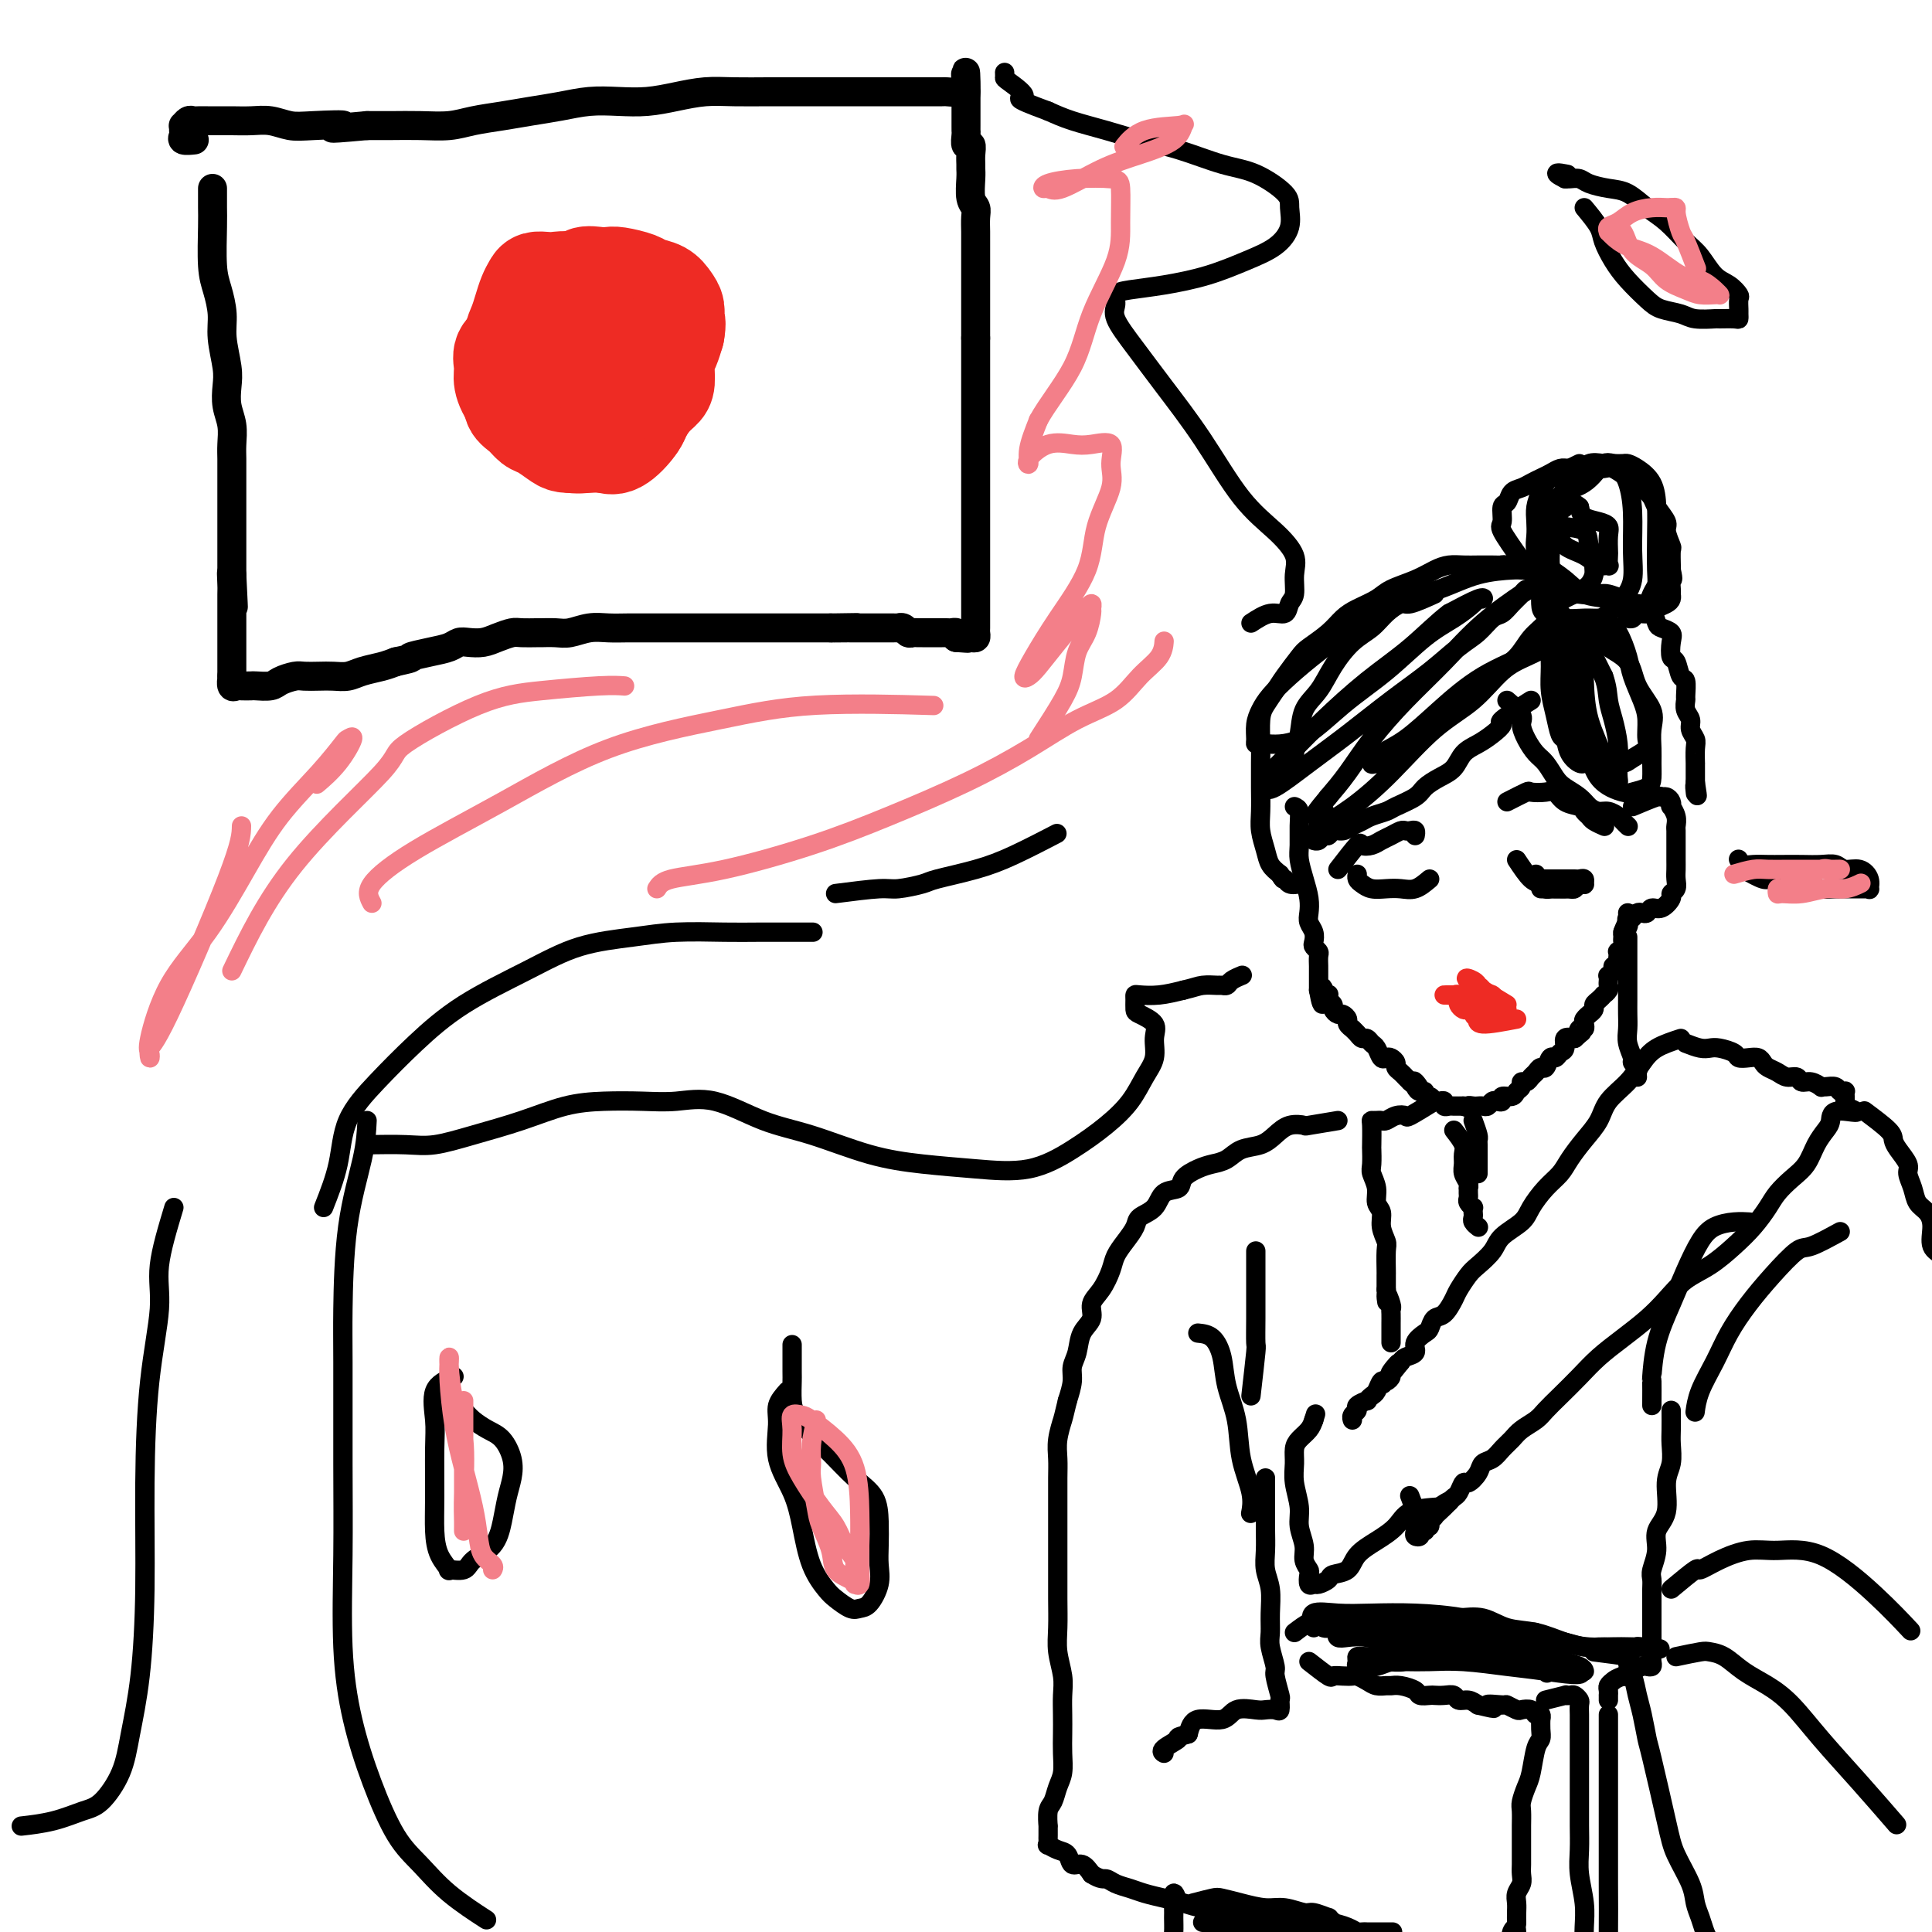 <svg viewBox='0 0 400 400' version='1.1' xmlns='http://www.w3.org/2000/svg' xmlns:xlink='http://www.w3.org/1999/xlink'><g fill='none' stroke='#000000' stroke-width='6' stroke-linecap='round' stroke-linejoin='round'><path d='M44,39c-0.006,1.448 -0.012,2.897 0,4c0.012,1.103 0.041,1.861 0,4c-0.041,2.139 -0.151,5.661 0,8c0.151,2.339 0.562,3.496 1,5c0.438,1.504 0.901,3.353 1,5c0.099,1.647 -0.166,3.090 0,5c0.166,1.910 0.762,4.286 1,6c0.238,1.714 0.116,2.766 0,4c-0.116,1.234 -0.227,2.651 0,4c0.227,1.349 0.793,2.632 1,4c0.207,1.368 0.055,2.823 0,4c-0.055,1.177 -0.015,2.078 0,3c0.015,0.922 0.004,1.866 0,3c-0.004,1.134 -0.001,2.457 0,3c0.001,0.543 0.000,0.305 0,1c-0.000,0.695 -0.000,2.322 0,3c0.000,0.678 0.000,0.405 0,1c-0.000,0.595 -0.000,2.056 0,3c0.000,0.944 0.000,1.370 0,2c-0.000,0.630 -0.000,1.465 0,2c0.000,0.535 0.000,0.769 0,1c-0.000,0.231 -0.000,0.457 0,1c0.000,0.543 0.000,1.403 0,2c-0.000,0.597 -0.000,0.930 0,1c0.000,0.070 0.000,-0.123 0,0c-0.000,0.123 -0.000,0.561 0,1'/><path d='M48,119c0.619,12.555 0.166,3.942 0,1c-0.166,-2.942 -0.044,-0.212 0,1c0.044,1.212 0.012,0.907 0,1c-0.012,0.093 -0.003,0.584 0,1c0.003,0.416 0.001,0.755 0,1c-0.001,0.245 -0.000,0.394 0,1c0.000,0.606 0.000,1.668 0,2c-0.000,0.332 -0.000,-0.065 0,0c0.000,0.065 0.000,0.591 0,1c-0.000,0.409 -0.000,0.701 0,1c0.000,0.299 0.000,0.605 0,1c-0.000,0.395 -0.000,0.879 0,1c0.000,0.121 0.000,-0.123 0,0c-0.000,0.123 -0.000,0.611 0,1c0.000,0.389 0.000,0.678 0,1c-0.000,0.322 -0.000,0.678 0,1c0.000,0.322 0.000,0.611 0,1c-0.000,0.389 -0.000,0.877 0,1c0.000,0.123 0.000,-0.121 0,0c-0.000,0.121 -0.000,0.607 0,1c0.000,0.393 0.000,0.693 0,1c-0.000,0.307 -0.000,0.621 0,1c0.000,0.379 0.000,0.823 0,1c-0.000,0.177 -0.000,0.089 0,0'/><path d='M48,140c0.014,3.415 0.050,1.451 0,1c-0.050,-0.451 -0.184,0.611 0,1c0.184,0.389 0.686,0.105 1,0c0.314,-0.105 0.439,-0.031 1,0c0.561,0.031 1.558,0.019 2,0c0.442,-0.019 0.330,-0.043 1,0c0.670,0.043 2.122,0.155 3,0c0.878,-0.155 1.183,-0.578 2,-1c0.817,-0.422 2.147,-0.844 3,-1c0.853,-0.156 1.227,-0.045 2,0c0.773,0.045 1.943,0.023 3,0c1.057,-0.023 2.002,-0.048 3,0c0.998,0.048 2.051,0.167 3,0c0.949,-0.167 1.794,-0.622 3,-1c1.206,-0.378 2.773,-0.679 4,-1c1.227,-0.321 2.113,-0.660 3,-1'/><path d='M82,137c4.517,-0.951 2.809,-0.829 3,-1c0.191,-0.171 2.281,-0.633 4,-1c1.719,-0.367 3.068,-0.637 4,-1c0.932,-0.363 1.447,-0.819 2,-1c0.553,-0.181 1.144,-0.087 2,0c0.856,0.087 1.978,0.167 3,0c1.022,-0.167 1.946,-0.581 3,-1c1.054,-0.419 2.239,-0.845 3,-1c0.761,-0.155 1.098,-0.041 2,0c0.902,0.041 2.369,0.007 3,0c0.631,-0.007 0.426,0.012 1,0c0.574,-0.012 1.927,-0.056 3,0c1.073,0.056 1.865,0.211 3,0c1.135,-0.211 2.613,-0.789 4,-1c1.387,-0.211 2.682,-0.057 4,0c1.318,0.057 2.660,0.015 4,0c1.340,-0.015 2.680,-0.004 4,0c1.320,0.004 2.622,0.001 4,0c1.378,-0.001 2.833,-0.000 4,0c1.167,0.000 2.044,0.000 3,0c0.956,-0.000 1.989,-0.000 3,0c1.011,0.000 2.000,0.000 3,0c1.000,-0.000 2.011,-0.000 3,0c0.989,0.000 1.956,0.000 3,0c1.044,-0.000 2.167,-0.000 3,0c0.833,0.000 1.378,0.000 2,0c0.622,-0.000 1.321,-0.000 2,0c0.679,0.000 1.337,0.000 2,0c0.663,-0.000 1.332,-0.000 2,0c0.668,0.000 1.334,0.000 2,0c0.666,-0.000 1.333,-0.000 2,0'/><path d='M172,130c10.328,-0.155 3.149,-0.041 1,0c-2.149,0.041 0.734,0.011 2,0c1.266,-0.011 0.916,-0.003 1,0c0.084,0.003 0.604,0.001 1,0c0.396,-0.001 0.669,-0.000 1,0c0.331,0.000 0.719,0.000 1,0c0.281,-0.000 0.456,0.000 1,0c0.544,-0.000 1.456,-0.000 2,0c0.544,0.000 0.719,0.000 1,0c0.281,-0.000 0.667,-0.001 1,0c0.333,0.001 0.614,0.004 1,0c0.386,-0.004 0.877,-0.015 1,0c0.123,0.015 -0.122,0.057 0,0c0.122,-0.057 0.611,-0.211 1,0c0.389,0.211 0.678,0.789 1,1c0.322,0.211 0.678,0.057 1,0c0.322,-0.057 0.611,-0.015 1,0c0.389,0.015 0.877,0.004 1,0c0.123,-0.004 -0.121,-0.001 0,0c0.121,0.001 0.606,0.000 1,0c0.394,-0.000 0.697,-0.000 1,0c0.303,0.000 0.606,0.000 1,0c0.394,-0.000 0.880,-0.001 1,0c0.120,0.001 -0.125,0.003 0,0c0.125,-0.003 0.621,-0.011 1,0c0.379,0.011 0.640,0.041 1,0c0.360,-0.041 0.817,-0.155 1,0c0.183,0.155 0.091,0.577 0,1'/><path d='M198,132c4.185,0.310 1.647,0.084 1,0c-0.647,-0.084 0.597,-0.026 1,0c0.403,0.026 -0.036,0.018 0,0c0.036,-0.018 0.545,-0.048 1,0c0.455,0.048 0.854,0.174 1,0c0.146,-0.174 0.039,-0.649 0,-1c-0.039,-0.351 -0.010,-0.579 0,-1c0.010,-0.421 0.003,-1.035 0,-2c-0.003,-0.965 -0.001,-2.280 0,-3c0.001,-0.720 0.000,-0.846 0,-2c-0.000,-1.154 -0.000,-3.336 0,-5c0.000,-1.664 0.000,-2.812 0,-4c-0.000,-1.188 -0.000,-2.418 0,-4c0.000,-1.582 0.000,-3.518 0,-5c-0.000,-1.482 -0.000,-2.510 0,-4c0.000,-1.490 0.000,-3.441 0,-5c-0.000,-1.559 -0.000,-2.724 0,-4c0.000,-1.276 0.000,-2.662 0,-4c-0.000,-1.338 -0.000,-2.629 0,-4c0.000,-1.371 0.000,-2.821 0,-4c-0.000,-1.179 -0.000,-2.087 0,-3c0.000,-0.913 0.000,-1.832 0,-3c-0.000,-1.168 -0.000,-2.584 0,-4'/><path d='M202,70c0.000,-9.281 0.000,-3.483 0,-2c-0.000,1.483 -0.000,-1.350 0,-3c0.000,-1.650 0.000,-2.119 0,-3c-0.000,-0.881 -0.000,-2.176 0,-3c0.000,-0.824 0.000,-1.178 0,-2c-0.000,-0.822 -0.000,-2.111 0,-3c0.000,-0.889 0.001,-1.379 0,-2c-0.001,-0.621 -0.004,-1.372 0,-2c0.004,-0.628 0.015,-1.134 0,-2c-0.015,-0.866 -0.057,-2.092 0,-3c0.057,-0.908 0.211,-1.500 0,-2c-0.211,-0.500 -0.789,-0.910 -1,-2c-0.211,-1.090 -0.056,-2.860 0,-4c0.056,-1.140 0.011,-1.648 0,-2c-0.011,-0.352 0.011,-0.546 0,-1c-0.011,-0.454 -0.056,-1.168 0,-2c0.056,-0.832 0.211,-1.781 0,-2c-0.211,-0.219 -0.789,0.292 -1,0c-0.211,-0.292 -0.057,-1.388 0,-2c0.057,-0.612 0.015,-0.741 0,-1c-0.015,-0.259 -0.004,-0.647 0,-1c0.004,-0.353 0.001,-0.672 0,-1c-0.001,-0.328 -0.000,-0.665 0,-1c0.000,-0.335 0.000,-0.667 0,-1c-0.000,-0.333 -0.000,-0.667 0,-1c0.000,-0.333 0.000,-0.667 0,-1c-0.000,-0.333 -0.000,-0.667 0,-1c0.000,-0.333 0.000,-0.667 0,-1'/><path d='M200,19c-0.256,-7.890 0.103,-2.114 0,0c-0.103,2.114 -0.667,0.566 -1,0c-0.333,-0.566 -0.433,-0.152 -1,0c-0.567,0.152 -1.600,0.041 -2,0c-0.400,-0.041 -0.167,-0.011 -1,0c-0.833,0.011 -2.731,0.003 -4,0c-1.269,-0.003 -1.910,-0.001 -3,0c-1.090,0.001 -2.629,0.000 -4,0c-1.371,-0.000 -2.573,-0.000 -4,0c-1.427,0.000 -3.080,0.000 -5,0c-1.920,-0.000 -4.108,-0.001 -6,0c-1.892,0.001 -3.488,0.003 -5,0c-1.512,-0.003 -2.941,-0.011 -5,0c-2.059,0.011 -4.748,0.042 -7,0c-2.252,-0.042 -4.068,-0.156 -6,0c-1.932,0.156 -3.982,0.581 -6,1c-2.018,0.419 -4.005,0.833 -6,1c-1.995,0.167 -3.998,0.086 -6,0c-2.002,-0.086 -4.001,-0.178 -6,0c-1.999,0.178 -3.996,0.626 -6,1c-2.004,0.374 -4.015,0.675 -6,1c-1.985,0.325 -3.944,0.676 -6,1c-2.056,0.324 -4.208,0.623 -6,1c-1.792,0.377 -3.223,0.833 -5,1c-1.777,0.167 -3.902,0.045 -6,0c-2.098,-0.045 -4.171,-0.013 -6,0c-1.829,0.013 -3.415,0.006 -5,0'/><path d='M76,26c-11.665,1.087 -5.827,0.305 -5,0c0.827,-0.305 -3.356,-0.134 -6,0c-2.644,0.134 -3.748,0.232 -5,0c-1.252,-0.232 -2.653,-0.794 -4,-1c-1.347,-0.206 -2.641,-0.055 -4,0c-1.359,0.055 -2.784,0.015 -4,0c-1.216,-0.015 -2.223,-0.005 -3,0c-0.777,0.005 -1.322,0.005 -2,0c-0.678,-0.005 -1.488,-0.016 -2,0c-0.512,0.016 -0.726,0.060 -1,0c-0.274,-0.060 -0.609,-0.224 -1,0c-0.391,0.224 -0.839,0.834 -1,1c-0.161,0.166 -0.036,-0.113 0,0c0.036,0.113 -0.018,0.619 0,1c0.018,0.381 0.108,0.638 0,1c-0.108,0.362 -0.414,0.828 0,1c0.414,0.172 1.547,0.049 2,0c0.453,-0.049 0.227,-0.025 0,0'/></g>
<g fill='none' stroke='#EE2B24' stroke-width='20' stroke-linecap='round' stroke-linejoin='round'><path d='M111,71c-1.639,-0.495 -3.277,-0.990 -4,-1c-0.723,-0.010 -0.529,0.464 -1,1c-0.471,0.536 -1.607,1.133 -2,2c-0.393,0.867 -0.045,2.003 0,3c0.045,0.997 -0.215,1.854 0,3c0.215,1.146 0.904,2.580 2,4c1.096,1.420 2.601,2.824 4,4c1.399,1.176 2.694,2.122 4,3c1.306,0.878 2.623,1.688 4,2c1.377,0.312 2.816,0.127 4,0c1.184,-0.127 2.115,-0.197 3,0c0.885,0.197 1.726,0.661 3,0c1.274,-0.661 2.983,-2.448 4,-4c1.017,-1.552 1.344,-2.871 2,-4c0.656,-1.129 1.643,-2.069 2,-3c0.357,-0.931 0.086,-1.853 0,-3c-0.086,-1.147 0.014,-2.520 0,-4c-0.014,-1.480 -0.141,-3.069 0,-4c0.141,-0.931 0.552,-1.205 0,-2c-0.552,-0.795 -2.065,-2.110 -3,-3c-0.935,-0.890 -1.290,-1.355 -2,-2c-0.710,-0.645 -1.774,-1.470 -3,-2c-1.226,-0.530 -2.613,-0.765 -4,-1'/><path d='M124,60c-2.396,-1.713 -2.386,-0.996 -3,-1c-0.614,-0.004 -1.852,-0.731 -3,-1c-1.148,-0.269 -2.205,-0.081 -3,0c-0.795,0.081 -1.326,0.055 -2,0c-0.674,-0.055 -1.490,-0.139 -2,0c-0.510,0.139 -0.715,0.501 -1,1c-0.285,0.499 -0.651,1.137 -1,2c-0.349,0.863 -0.682,1.953 -1,3c-0.318,1.047 -0.621,2.051 -1,3c-0.379,0.949 -0.835,1.844 -1,3c-0.165,1.156 -0.038,2.575 0,4c0.038,1.425 -0.012,2.858 0,4c0.012,1.142 0.085,1.993 0,3c-0.085,1.007 -0.328,2.171 0,3c0.328,0.829 1.228,1.322 2,2c0.772,0.678 1.416,1.541 2,2c0.584,0.459 1.109,0.515 2,1c0.891,0.485 2.149,1.398 3,2c0.851,0.602 1.294,0.892 2,1c0.706,0.108 1.674,0.033 3,0c1.326,-0.033 3.009,-0.024 4,0c0.991,0.024 1.291,0.064 2,0c0.709,-0.064 1.829,-0.230 3,-1c1.171,-0.770 2.395,-2.144 3,-3c0.605,-0.856 0.592,-1.195 1,-2c0.408,-0.805 1.237,-2.077 2,-3c0.763,-0.923 1.461,-1.496 2,-2c0.539,-0.504 0.918,-0.939 1,-2c0.082,-1.061 -0.132,-2.747 0,-4c0.132,-1.253 0.609,-2.072 1,-3c0.391,-0.928 0.695,-1.964 1,-3'/><path d='M140,69c0.453,-2.439 0.087,-2.537 0,-3c-0.087,-0.463 0.106,-1.290 0,-2c-0.106,-0.710 -0.511,-1.304 -1,-2c-0.489,-0.696 -1.062,-1.493 -2,-2c-0.938,-0.507 -2.242,-0.724 -3,-1c-0.758,-0.276 -0.970,-0.612 -2,-1c-1.030,-0.388 -2.877,-0.830 -4,-1c-1.123,-0.170 -1.520,-0.069 -2,0c-0.480,0.069 -1.043,0.104 -2,0c-0.957,-0.104 -2.309,-0.348 -3,0c-0.691,0.348 -0.721,1.289 -1,2c-0.279,0.711 -0.807,1.193 -1,2c-0.193,0.807 -0.051,1.940 0,3c0.051,1.060 0.013,2.048 0,3c-0.013,0.952 0.001,1.870 0,3c-0.001,1.130 -0.016,2.474 0,4c0.016,1.526 0.064,3.236 0,4c-0.064,0.764 -0.238,0.583 0,1c0.238,0.417 0.890,1.432 1,2c0.110,0.568 -0.322,0.688 0,1c0.322,0.312 1.399,0.816 2,1c0.601,0.184 0.725,0.047 1,0c0.275,-0.047 0.700,-0.006 1,0c0.300,0.006 0.477,-0.025 1,0c0.523,0.025 1.394,0.106 2,0c0.606,-0.106 0.948,-0.398 1,-1c0.052,-0.602 -0.185,-1.512 0,-2c0.185,-0.488 0.792,-0.553 1,-1c0.208,-0.447 0.018,-1.274 0,-2c-0.018,-0.726 0.138,-1.350 0,-2c-0.138,-0.650 -0.569,-1.325 -1,-2'/><path d='M128,73c-0.148,-1.797 -0.519,-1.788 -1,-2c-0.481,-0.212 -1.074,-0.645 -2,-1c-0.926,-0.355 -2.187,-0.633 -3,-1c-0.813,-0.367 -1.179,-0.824 -2,-1c-0.821,-0.176 -2.099,-0.073 -3,0c-0.901,0.073 -1.426,0.115 -2,0c-0.574,-0.115 -1.198,-0.387 -2,0c-0.802,0.387 -1.782,1.434 -2,2c-0.218,0.566 0.326,0.652 0,2c-0.326,1.348 -1.522,3.956 -2,5c-0.478,1.044 -0.239,0.522 0,0'/></g>
<g fill='none' stroke='#000000' stroke-width='4' stroke-linecap='round' stroke-linejoin='round'><path d='M297,123c-1.960,0.886 -3.920,1.772 -5,2c-1.080,0.228 -1.279,-0.201 -2,0c-0.721,0.201 -1.963,1.033 -3,2c-1.037,0.967 -1.868,2.070 -3,3c-1.132,0.930 -2.565,1.687 -4,3c-1.435,1.313 -2.872,3.183 -4,5c-1.128,1.817 -1.949,3.580 -3,5c-1.051,1.420 -2.334,2.497 -3,4c-0.666,1.503 -0.715,3.434 -1,5c-0.285,1.566 -0.808,2.768 -1,4c-0.192,1.232 -0.055,2.495 0,3c0.055,0.505 0.027,0.253 0,0'/><path d='M268,167c0.424,0.187 0.849,0.373 1,1c0.151,0.627 0.030,1.693 0,3c-0.030,1.307 0.031,2.853 0,4c-0.031,1.147 -0.153,1.893 0,3c0.153,1.107 0.581,2.576 1,4c0.419,1.424 0.831,2.805 1,4c0.169,1.195 0.097,2.204 0,3c-0.097,0.796 -0.218,1.379 0,2c0.218,0.621 0.776,1.279 1,2c0.224,0.721 0.112,1.507 0,2c-0.112,0.493 -0.226,0.695 0,1c0.226,0.305 0.793,0.713 1,1c0.207,0.287 0.056,0.454 0,1c-0.056,0.546 -0.015,1.470 0,2c0.015,0.530 0.004,0.667 0,1c-0.004,0.333 -0.001,0.863 0,1c0.001,0.137 0.000,-0.118 0,0c-0.000,0.118 -0.000,0.609 0,1c0.000,0.391 0.000,0.683 0,1c-0.000,0.317 -0.000,0.658 0,1'/><path d='M273,205c1.016,5.819 1.056,1.366 1,0c-0.056,-1.366 -0.207,0.355 0,1c0.207,0.645 0.773,0.214 1,0c0.227,-0.214 0.117,-0.211 0,0c-0.117,0.211 -0.239,0.630 0,1c0.239,0.370 0.839,0.691 1,1c0.161,0.309 -0.115,0.607 0,1c0.115,0.393 0.623,0.880 1,1c0.377,0.120 0.622,-0.126 1,0c0.378,0.126 0.889,0.625 1,1c0.111,0.375 -0.177,0.626 0,1c0.177,0.374 0.821,0.870 1,1c0.179,0.130 -0.107,-0.105 0,0c0.107,0.105 0.606,0.552 1,1c0.394,0.448 0.683,0.898 1,1c0.317,0.102 0.662,-0.144 1,0c0.338,0.144 0.668,0.679 1,1c0.332,0.321 0.667,0.429 1,1c0.333,0.571 0.663,1.606 1,2c0.337,0.394 0.682,0.147 1,0c0.318,-0.147 0.610,-0.194 1,0c0.390,0.194 0.878,0.629 1,1c0.122,0.371 -0.122,0.677 0,1c0.122,0.323 0.610,0.664 1,1c0.390,0.336 0.683,0.667 1,1c0.317,0.333 0.659,0.666 1,1'/><path d='M292,224c3.177,2.896 1.621,0.636 1,0c-0.621,-0.636 -0.307,0.350 0,1c0.307,0.650 0.608,0.962 1,1c0.392,0.038 0.876,-0.200 1,0c0.124,0.200 -0.111,0.838 0,1c0.111,0.162 0.568,-0.153 1,0c0.432,0.153 0.838,0.772 1,1c0.162,0.228 0.081,0.065 0,0c-0.081,-0.065 -0.162,-0.031 0,0c0.162,0.031 0.568,0.061 1,0c0.432,-0.061 0.890,-0.212 1,0c0.110,0.212 -0.129,0.789 0,1c0.129,0.211 0.626,0.057 1,0c0.374,-0.057 0.626,-0.015 1,0c0.374,0.015 0.870,0.004 1,0c0.130,-0.004 -0.106,-0.001 0,0c0.106,0.001 0.553,0.001 1,0'/><path d='M303,229c1.885,0.773 1.096,0.207 1,0c-0.096,-0.207 0.499,-0.054 1,0c0.501,0.054 0.908,0.011 1,0c0.092,-0.011 -0.130,0.011 0,0c0.130,-0.011 0.614,-0.054 1,0c0.386,0.054 0.676,0.207 1,0c0.324,-0.207 0.682,-0.773 1,-1c0.318,-0.227 0.596,-0.117 1,0c0.404,0.117 0.935,0.239 1,0c0.065,-0.239 -0.337,-0.838 0,-1c0.337,-0.162 1.414,0.115 2,0c0.586,-0.115 0.682,-0.622 1,-1c0.318,-0.378 0.859,-0.626 1,-1c0.141,-0.374 -0.117,-0.875 0,-1c0.117,-0.125 0.609,0.126 1,0c0.391,-0.126 0.682,-0.630 1,-1c0.318,-0.370 0.663,-0.606 1,-1c0.337,-0.394 0.667,-0.946 1,-1c0.333,-0.054 0.668,0.390 1,0c0.332,-0.390 0.662,-1.615 1,-2c0.338,-0.385 0.685,0.068 1,0c0.315,-0.068 0.600,-0.657 1,-1c0.400,-0.343 0.915,-0.438 1,-1c0.085,-0.562 -0.262,-1.589 0,-2c0.262,-0.411 1.131,-0.205 2,0'/><path d='M326,215c2.254,-2.019 1.387,-1.065 1,-1c-0.387,0.065 -0.296,-0.757 0,-1c0.296,-0.243 0.796,0.093 1,0c0.204,-0.093 0.111,-0.616 0,-1c-0.111,-0.384 -0.241,-0.628 0,-1c0.241,-0.372 0.852,-0.873 1,-1c0.148,-0.127 -0.166,0.120 0,0c0.166,-0.120 0.814,-0.606 1,-1c0.186,-0.394 -0.090,-0.697 0,-1c0.090,-0.303 0.546,-0.606 1,-1c0.454,-0.394 0.906,-0.879 1,-1c0.094,-0.121 -0.171,0.121 0,0c0.171,-0.121 0.777,-0.606 1,-1c0.223,-0.394 0.064,-0.697 0,-1c-0.064,-0.303 -0.032,-0.607 0,-1c0.032,-0.393 0.065,-0.875 0,-1c-0.065,-0.125 -0.228,0.107 0,0c0.228,-0.107 0.846,-0.553 1,-1c0.154,-0.447 -0.154,-0.894 0,-1c0.154,-0.106 0.772,0.130 1,0c0.228,-0.130 0.065,-0.626 0,-1c-0.065,-0.374 -0.031,-0.625 0,-1c0.031,-0.375 0.061,-0.874 0,-1c-0.061,-0.126 -0.212,0.121 0,0c0.212,-0.121 0.789,-0.610 1,-1c0.211,-0.390 0.057,-0.682 0,-1c-0.057,-0.318 -0.016,-0.662 0,-1c0.016,-0.338 0.008,-0.669 0,-1'/><path d='M336,193c1.486,-3.356 0.202,-0.745 0,0c-0.202,0.745 0.678,-0.375 1,-1c0.322,-0.625 0.086,-0.756 0,-1c-0.086,-0.244 -0.023,-0.601 0,-1c0.023,-0.399 0.006,-0.839 0,-1c-0.006,-0.161 -0.002,-0.043 0,0c0.002,0.043 0.000,0.012 0,0c-0.000,-0.012 -0.000,-0.006 0,0'/><path d='M338,167c2.022,-0.851 4.045,-1.702 5,-2c0.955,-0.298 0.843,-0.043 1,0c0.157,0.043 0.582,-0.126 1,0c0.418,0.126 0.830,0.549 1,1c0.170,0.451 0.098,0.932 0,1c-0.098,0.068 -0.222,-0.277 0,0c0.222,0.277 0.792,1.176 1,2c0.208,0.824 0.056,1.572 0,2c-0.056,0.428 -0.015,0.538 0,1c0.015,0.462 0.004,1.278 0,2c-0.004,0.722 0.000,1.349 0,2c-0.000,0.651 -0.004,1.327 0,2c0.004,0.673 0.017,1.345 0,2c-0.017,0.655 -0.063,1.294 0,2c0.063,0.706 0.234,1.481 0,2c-0.234,0.519 -0.875,0.784 -1,1c-0.125,0.216 0.265,0.384 0,1c-0.265,0.616 -1.184,1.681 -2,2c-0.816,0.319 -1.528,-0.108 -2,0c-0.472,0.108 -0.704,0.751 -1,1c-0.296,0.249 -0.657,0.106 -1,0c-0.343,-0.106 -0.670,-0.173 -1,0c-0.330,0.173 -0.665,0.587 -1,1'/><path d='M338,190c-1.622,0.933 -1.178,0.267 -1,0c0.178,-0.267 0.089,-0.133 0,0'/><path d='M317,145c-2.578,1.625 -5.156,3.249 -6,4c-0.844,0.751 0.045,0.628 0,1c-0.045,0.372 -1.026,1.240 -2,2c-0.974,0.760 -1.942,1.411 -3,2c-1.058,0.589 -2.207,1.116 -3,2c-0.793,0.884 -1.232,2.124 -2,3c-0.768,0.876 -1.867,1.386 -3,2c-1.133,0.614 -2.299,1.330 -3,2c-0.701,0.670 -0.936,1.293 -2,2c-1.064,0.707 -2.956,1.499 -4,2c-1.044,0.501 -1.238,0.713 -2,1c-0.762,0.287 -2.092,0.650 -3,1c-0.908,0.350 -1.395,0.686 -2,1c-0.605,0.314 -1.328,0.605 -2,1c-0.672,0.395 -1.293,0.894 -2,1c-0.707,0.106 -1.500,-0.182 -2,0c-0.500,0.182 -0.709,0.833 -1,1c-0.291,0.167 -0.666,-0.151 -1,0c-0.334,0.151 -0.628,0.771 -1,1c-0.372,0.229 -0.820,0.065 -1,0c-0.180,-0.065 -0.090,-0.033 0,0'/><path d='M312,145c1.285,1.111 2.571,2.222 3,3c0.429,0.778 0.002,1.223 0,2c-0.002,0.777 0.421,1.885 1,3c0.579,1.115 1.314,2.238 2,3c0.686,0.762 1.325,1.163 2,2c0.675,0.837 1.388,2.109 2,3c0.612,0.891 1.122,1.401 2,2c0.878,0.599 2.123,1.288 3,2c0.877,0.712 1.387,1.447 2,2c0.613,0.553 1.331,0.922 2,1c0.669,0.078 1.290,-0.137 2,0c0.710,0.137 1.510,0.624 2,1c0.490,0.376 0.670,0.640 1,1c0.330,0.360 0.808,0.817 1,1c0.192,0.183 0.096,0.091 0,0'/><path d='M319,118c-2.887,-0.423 -5.773,-0.845 -7,-1c-1.227,-0.155 -0.793,-0.042 -1,0c-0.207,0.042 -1.055,0.013 -2,0c-0.945,-0.013 -1.987,-0.012 -3,0c-1.013,0.012 -1.997,0.034 -3,0c-1.003,-0.034 -2.024,-0.122 -3,0c-0.976,0.122 -1.906,0.456 -3,1c-1.094,0.544 -2.351,1.300 -4,2c-1.649,0.700 -3.689,1.345 -5,2c-1.311,0.655 -1.892,1.320 -3,2c-1.108,0.680 -2.743,1.373 -4,2c-1.257,0.627 -2.136,1.186 -3,2c-0.864,0.814 -1.712,1.883 -3,3c-1.288,1.117 -3.017,2.280 -4,3c-0.983,0.720 -1.220,0.995 -2,2c-0.780,1.005 -2.104,2.740 -3,4c-0.896,1.260 -1.364,2.044 -2,3c-0.636,0.956 -1.438,2.085 -2,3c-0.562,0.915 -0.882,1.616 -1,3c-0.118,1.384 -0.032,3.451 0,5c0.032,1.549 0.012,2.582 0,4c-0.012,1.418 -0.015,3.223 0,5c0.015,1.777 0.048,3.526 0,5c-0.048,1.474 -0.178,2.673 0,4c0.178,1.327 0.663,2.780 1,4c0.337,1.220 0.525,2.206 1,3c0.475,0.794 1.238,1.397 2,2'/><path d='M265,181c0.813,1.558 0.845,0.953 1,1c0.155,0.047 0.433,0.744 1,1c0.567,0.256 1.422,0.069 2,0c0.578,-0.069 0.879,-0.020 1,0c0.121,0.020 0.060,0.010 0,0'/><path d='M322,125c1.544,-0.843 3.089,-1.687 4,-2c0.911,-0.313 1.189,-0.096 2,0c0.811,0.096 2.157,0.072 3,0c0.843,-0.072 1.185,-0.193 2,0c0.815,0.193 2.102,0.699 3,1c0.898,0.301 1.405,0.395 2,1c0.595,0.605 1.277,1.720 2,2c0.723,0.280 1.486,-0.274 2,0c0.514,0.274 0.778,1.377 1,2c0.222,0.623 0.402,0.767 1,1c0.598,0.233 1.613,0.557 2,1c0.387,0.443 0.146,1.006 0,2c-0.146,0.994 -0.197,2.421 0,3c0.197,0.579 0.641,0.311 1,1c0.359,0.689 0.631,2.334 1,3c0.369,0.666 0.835,0.352 1,1c0.165,0.648 0.029,2.256 0,3c-0.029,0.744 0.049,0.622 0,1c-0.049,0.378 -0.223,1.254 0,2c0.223,0.746 0.844,1.360 1,2c0.156,0.640 -0.154,1.305 0,2c0.154,0.695 0.773,1.421 1,2c0.227,0.579 0.061,1.010 0,2c-0.061,0.990 -0.016,2.539 0,3c0.016,0.461 0.004,-0.165 0,0c-0.004,0.165 -0.001,1.121 0,2c0.001,0.879 0.000,1.680 0,2c-0.000,0.320 -0.000,0.160 0,0'/><path d='M351,162c0.774,4.964 0.208,1.875 0,1c-0.208,-0.875 -0.060,0.464 0,1c0.060,0.536 0.030,0.268 0,0'/><path d='M319,118c-1.627,0.010 -3.253,0.020 -4,0c-0.747,-0.020 -0.613,-0.071 -2,0c-1.387,0.071 -4.294,0.265 -7,1c-2.706,0.735 -5.210,2.013 -8,3c-2.790,0.987 -5.868,1.685 -9,3c-3.132,1.315 -6.320,3.247 -9,5c-2.680,1.753 -4.851,3.326 -7,5c-2.149,1.674 -4.274,3.450 -6,5c-1.726,1.550 -3.052,2.874 -4,4c-0.948,1.126 -1.520,2.052 -2,3c-0.480,0.948 -0.870,1.916 -1,3c-0.130,1.084 -0.002,2.284 0,3c0.002,0.716 -0.123,0.950 0,1c0.123,0.050 0.496,-0.083 2,0c1.504,0.083 4.141,0.382 7,-1c2.859,-1.382 5.939,-4.443 9,-7c3.061,-2.557 6.101,-4.608 9,-7c2.899,-2.392 5.656,-5.124 8,-7c2.344,-1.876 4.275,-2.897 6,-4c1.725,-1.103 3.244,-2.287 4,-3c0.756,-0.713 0.749,-0.954 1,-1c0.251,-0.046 0.760,0.103 1,0c0.240,-0.103 0.211,-0.458 -1,0c-1.211,0.458 -3.606,1.729 -6,3'/><path d='M300,127c-2.165,1.579 -5.078,4.527 -8,7c-2.922,2.473 -5.855,4.469 -9,7c-3.145,2.531 -6.504,5.595 -9,8c-2.496,2.405 -4.131,4.151 -6,6c-1.869,1.849 -3.973,3.802 -5,5c-1.027,1.198 -0.978,1.643 -1,2c-0.022,0.357 -0.116,0.628 0,1c0.116,0.372 0.441,0.845 2,0c1.559,-0.845 4.353,-3.010 7,-5c2.647,-1.990 5.149,-3.806 8,-6c2.851,-2.194 6.052,-4.767 9,-7c2.948,-2.233 5.643,-4.128 8,-6c2.357,-1.872 4.374,-3.723 6,-5c1.626,-1.277 2.859,-1.981 4,-3c1.141,-1.019 2.190,-2.354 3,-3c0.810,-0.646 1.382,-0.604 2,-1c0.618,-0.396 1.280,-1.231 2,-2c0.720,-0.769 1.496,-1.474 2,-2c0.504,-0.526 0.736,-0.874 1,-1c0.264,-0.126 0.558,-0.032 1,0c0.442,0.032 1.030,0.000 1,0c-0.030,-0.000 -0.680,0.030 -1,0c-0.320,-0.030 -0.311,-0.121 -2,1c-1.689,1.121 -5.077,3.454 -8,6c-2.923,2.546 -5.380,5.307 -8,8c-2.620,2.693 -5.403,5.320 -8,8c-2.597,2.680 -5.007,5.414 -7,8c-1.993,2.586 -3.569,5.025 -5,7c-1.431,1.975 -2.715,3.488 -4,5'/><path d='M275,165c-5.115,6.084 -1.904,3.294 -1,3c0.904,-0.294 -0.499,1.906 -1,3c-0.501,1.094 -0.101,1.080 0,1c0.101,-0.080 -0.099,-0.227 1,-1c1.099,-0.773 3.496,-2.171 6,-4c2.504,-1.829 5.113,-4.090 8,-7c2.887,-2.910 6.050,-6.470 9,-9c2.950,-2.530 5.687,-4.029 8,-6c2.313,-1.971 4.203,-4.413 6,-6c1.797,-1.587 3.503,-2.320 5,-3c1.497,-0.680 2.785,-1.307 4,-2c1.215,-0.693 2.356,-1.453 3,-2c0.644,-0.547 0.789,-0.882 1,-1c0.211,-0.118 0.487,-0.020 1,0c0.513,0.020 1.264,-0.038 1,0c-0.264,0.038 -1.541,0.171 -2,0c-0.459,-0.171 -0.099,-0.646 -1,0c-0.901,0.646 -3.063,2.413 -6,4c-2.937,1.587 -6.647,2.993 -10,5c-3.353,2.007 -6.347,4.616 -9,7c-2.653,2.384 -4.965,4.545 -7,6c-2.035,1.455 -3.794,2.205 -5,3c-1.206,0.795 -1.859,1.636 -2,2c-0.141,0.364 0.231,0.252 1,0c0.769,-0.252 1.934,-0.643 4,-2c2.066,-1.357 5.033,-3.678 8,-6'/><path d='M297,150c3.077,-2.117 4.271,-3.410 6,-5c1.729,-1.590 3.993,-3.477 6,-5c2.007,-1.523 3.756,-2.681 5,-4c1.244,-1.319 1.984,-2.800 3,-4c1.016,-1.200 2.308,-2.121 3,-3c0.692,-0.879 0.784,-1.717 1,-2c0.216,-0.283 0.555,-0.012 1,0c0.445,0.012 0.994,-0.234 1,0c0.006,0.234 -0.531,0.950 -1,2c-0.469,1.050 -0.869,2.436 -1,4c-0.131,1.564 0.006,3.308 0,5c-0.006,1.692 -0.157,3.331 0,5c0.157,1.669 0.620,3.366 1,5c0.380,1.634 0.676,3.205 1,4c0.324,0.795 0.675,0.813 1,1c0.325,0.187 0.622,0.542 1,1c0.378,0.458 0.835,1.019 1,1c0.165,-0.019 0.037,-0.618 0,-1c-0.037,-0.382 0.015,-0.548 0,-1c-0.015,-0.452 -0.098,-1.190 0,-2c0.098,-0.810 0.377,-1.691 0,-4c-0.377,-2.309 -1.409,-6.045 -2,-9c-0.591,-2.955 -0.740,-5.130 -1,-7c-0.260,-1.870 -0.630,-3.435 -1,-5'/><path d='M322,126c-0.694,-5.088 -0.929,-3.808 -1,-3c-0.071,0.808 0.022,1.145 0,2c-0.022,0.855 -0.161,2.229 0,4c0.161,1.771 0.620,3.940 1,6c0.380,2.060 0.680,4.012 1,6c0.320,1.988 0.659,4.011 1,6c0.341,1.989 0.683,3.945 1,5c0.317,1.055 0.607,1.211 1,2c0.393,0.789 0.888,2.213 1,3c0.112,0.787 -0.159,0.938 0,1c0.159,0.062 0.747,0.034 1,0c0.253,-0.034 0.170,-0.075 0,0c-0.170,0.075 -0.427,0.268 -1,0c-0.573,-0.268 -1.461,-0.995 -2,-2c-0.539,-1.005 -0.730,-2.289 -1,-4c-0.270,-1.711 -0.619,-3.849 -1,-6c-0.381,-2.151 -0.794,-4.313 -1,-6c-0.206,-1.687 -0.206,-2.897 0,-4c0.206,-1.103 0.618,-2.099 1,-3c0.382,-0.901 0.735,-1.708 1,-2c0.265,-0.292 0.441,-0.070 1,0c0.559,0.070 1.500,-0.012 2,0c0.500,0.012 0.558,0.119 1,1c0.442,0.881 1.269,2.538 2,4c0.731,1.462 1.365,2.731 2,4'/><path d='M332,140c0.801,2.194 0.803,3.680 1,5c0.197,1.320 0.589,2.473 1,4c0.411,1.527 0.839,3.427 1,5c0.161,1.573 0.054,2.817 0,4c-0.054,1.183 -0.054,2.304 0,3c0.054,0.696 0.162,0.965 0,1c-0.162,0.035 -0.593,-0.166 -1,0c-0.407,0.166 -0.789,0.698 -1,0c-0.211,-0.698 -0.249,-2.627 -1,-5c-0.751,-2.373 -2.213,-5.190 -3,-8c-0.787,-2.810 -0.897,-5.614 -1,-8c-0.103,-2.386 -0.197,-4.353 0,-6c0.197,-1.647 0.685,-2.974 1,-4c0.315,-1.026 0.455,-1.751 1,-2c0.545,-0.249 1.493,-0.021 2,0c0.507,0.021 0.573,-0.164 1,0c0.427,0.164 1.215,0.679 2,2c0.785,1.321 1.569,3.450 2,5c0.431,1.550 0.511,2.523 1,4c0.489,1.477 1.389,3.460 2,5c0.611,1.540 0.933,2.637 1,4c0.067,1.363 -0.121,2.991 0,4c0.121,1.009 0.549,1.398 0,2c-0.549,0.602 -2.077,1.416 -3,2c-0.923,0.584 -1.242,0.938 -2,1c-0.758,0.062 -1.954,-0.167 -3,0c-1.046,0.167 -1.940,0.730 -3,0c-1.060,-0.730 -2.284,-2.752 -3,-5c-0.716,-2.248 -0.924,-4.721 -1,-7c-0.076,-2.279 -0.022,-4.366 0,-6c0.022,-1.634 0.011,-2.817 0,-4'/><path d='M326,136c-0.267,-3.247 -0.436,-2.864 0,-3c0.436,-0.136 1.476,-0.789 2,-1c0.524,-0.211 0.534,0.021 1,0c0.466,-0.021 1.390,-0.295 2,0c0.610,0.295 0.906,1.159 2,2c1.094,0.841 2.987,1.660 4,3c1.013,1.340 1.147,3.201 2,5c0.853,1.799 2.425,3.535 3,5c0.575,1.465 0.153,2.658 0,4c-0.153,1.342 -0.037,2.832 0,4c0.037,1.168 -0.003,2.013 0,3c0.003,0.987 0.051,2.116 0,3c-0.051,0.884 -0.201,1.523 -1,2c-0.799,0.477 -2.249,0.790 -3,1c-0.751,0.210 -0.804,0.315 -2,0c-1.196,-0.315 -3.535,-1.051 -5,-3c-1.465,-1.949 -2.055,-5.113 -3,-8c-0.945,-2.887 -2.247,-5.499 -3,-8c-0.753,-2.501 -0.959,-4.891 -1,-7c-0.041,-2.109 0.084,-3.938 0,-5c-0.084,-1.062 -0.376,-1.356 0,-2c0.376,-0.644 1.420,-1.636 2,-2c0.580,-0.364 0.695,-0.098 1,0c0.305,0.098 0.802,0.028 1,0c0.198,-0.028 0.099,-0.014 0,0'/><path d='M315,116c-1.697,-2.396 -3.395,-4.792 -4,-6c-0.605,-1.208 -0.118,-1.227 0,-2c0.118,-0.773 -0.134,-2.301 0,-3c0.134,-0.699 0.655,-0.568 1,-1c0.345,-0.432 0.515,-1.425 1,-2c0.485,-0.575 1.285,-0.732 2,-1c0.715,-0.268 1.345,-0.646 2,-1c0.655,-0.354 1.335,-0.683 2,-1c0.665,-0.317 1.314,-0.621 2,-1c0.686,-0.379 1.409,-0.833 2,-1c0.591,-0.167 1.049,-0.046 2,0c0.951,0.046 2.395,0.019 3,0c0.605,-0.019 0.371,-0.030 1,0c0.629,0.030 2.122,0.101 3,0c0.878,-0.101 1.142,-0.375 2,0c0.858,0.375 2.308,1.398 3,2c0.692,0.602 0.624,0.784 1,1c0.376,0.216 1.196,0.465 2,1c0.804,0.535 1.592,1.356 2,2c0.408,0.644 0.435,1.112 1,2c0.565,0.888 1.668,2.196 2,3c0.332,0.804 -0.107,1.105 0,2c0.107,0.895 0.761,2.384 1,3c0.239,0.616 0.064,0.358 0,1c-0.064,0.642 -0.018,2.183 0,3c0.018,0.817 0.009,0.908 0,1'/><path d='M346,118c0.618,2.665 0.164,1.827 0,2c-0.164,0.173 -0.036,1.355 0,2c0.036,0.645 -0.018,0.751 0,1c0.018,0.249 0.108,0.641 0,1c-0.108,0.359 -0.414,0.684 -1,1c-0.586,0.316 -1.452,0.624 -2,1c-0.548,0.376 -0.777,0.819 -1,1c-0.223,0.181 -0.438,0.101 -1,0c-0.562,-0.101 -1.470,-0.223 -2,0c-0.530,0.223 -0.681,0.791 -1,1c-0.319,0.209 -0.805,0.060 -1,0c-0.195,-0.060 -0.097,-0.030 0,0'/><path d='M327,96c-2.445,1.196 -4.890,2.392 -6,3c-1.110,0.608 -0.886,0.627 -1,1c-0.114,0.373 -0.568,1.100 -1,2c-0.432,0.900 -0.844,1.973 -1,3c-0.156,1.027 -0.058,2.007 0,3c0.058,0.993 0.075,2.000 0,3c-0.075,1.000 -0.242,1.994 0,3c0.242,1.006 0.893,2.025 2,3c1.107,0.975 2.670,1.907 4,3c1.330,1.093 2.426,2.347 4,3c1.574,0.653 3.626,0.705 5,1c1.374,0.295 2.071,0.833 3,1c0.929,0.167 2.091,-0.038 3,0c0.909,0.038 1.564,0.318 2,0c0.436,-0.318 0.653,-1.234 1,-2c0.347,-0.766 0.824,-1.380 1,-2c0.176,-0.620 0.052,-1.244 0,-3c-0.052,-1.756 -0.031,-4.642 0,-7c0.031,-2.358 0.073,-4.187 0,-6c-0.073,-1.813 -0.260,-3.610 -1,-5c-0.740,-1.390 -2.033,-2.373 -3,-3c-0.967,-0.627 -1.606,-0.900 -2,-1c-0.394,-0.100 -0.541,-0.029 -1,0c-0.459,0.029 -1.229,0.014 -2,0'/><path d='M334,96c-1.788,-0.552 -2.257,0.070 -3,1c-0.743,0.930 -1.758,2.170 -3,3c-1.242,0.830 -2.711,1.250 -4,2c-1.289,0.750 -2.398,1.832 -3,3c-0.602,1.168 -0.697,2.424 -1,4c-0.303,1.576 -0.812,3.474 -1,5c-0.188,1.526 -0.053,2.681 0,4c0.053,1.319 0.025,2.802 0,4c-0.025,1.198 -0.047,2.111 0,3c0.047,0.889 0.162,1.755 1,2c0.838,0.245 2.397,-0.132 3,0c0.603,0.132 0.248,0.773 1,1c0.752,0.227 2.612,0.040 4,0c1.388,-0.040 2.305,0.068 3,0c0.695,-0.068 1.168,-0.312 2,-1c0.832,-0.688 2.025,-1.818 3,-3c0.975,-1.182 1.734,-2.414 2,-4c0.266,-1.586 0.038,-3.524 0,-6c-0.038,-2.476 0.113,-5.488 0,-8c-0.113,-2.512 -0.490,-4.524 -1,-6c-0.510,-1.476 -1.152,-2.416 -2,-3c-0.848,-0.584 -1.901,-0.814 -3,-1c-1.099,-0.186 -2.245,-0.330 -3,0c-0.755,0.330 -1.120,1.133 -2,2c-0.880,0.867 -2.274,1.797 -3,3c-0.726,1.203 -0.783,2.678 -1,4c-0.217,1.322 -0.594,2.490 -1,4c-0.406,1.510 -0.841,3.364 -1,5c-0.159,1.636 -0.043,3.056 0,4c0.043,0.944 0.012,1.413 0,2c-0.012,0.587 -0.006,1.294 0,2'/><path d='M321,122c-0.063,3.475 1.279,1.664 2,1c0.721,-0.664 0.819,-0.181 1,0c0.181,0.181 0.443,0.060 1,0c0.557,-0.060 1.407,-0.061 2,0c0.593,0.061 0.929,0.182 1,0c0.071,-0.182 -0.124,-0.668 0,-1c0.124,-0.332 0.565,-0.510 1,-1c0.435,-0.490 0.863,-1.290 1,-2c0.137,-0.710 -0.015,-1.328 0,-2c0.015,-0.672 0.199,-1.399 0,-2c-0.199,-0.601 -0.781,-1.076 -1,-2c-0.219,-0.924 -0.077,-2.295 -1,-3c-0.923,-0.705 -2.912,-0.743 -4,-1c-1.088,-0.257 -1.274,-0.733 -2,-1c-0.726,-0.267 -1.993,-0.327 -2,0c-0.007,0.327 1.245,1.040 2,2c0.755,0.960 1.011,2.168 2,3c0.989,0.832 2.710,1.287 4,2c1.290,0.713 2.150,1.682 3,2c0.850,0.318 1.692,-0.015 2,0c0.308,0.015 0.084,0.379 0,0c-0.084,-0.379 -0.027,-1.502 0,-2c0.027,-0.498 0.025,-0.370 0,-1c-0.025,-0.630 -0.073,-2.017 0,-3c0.073,-0.983 0.267,-1.563 0,-2c-0.267,-0.437 -0.995,-0.733 -2,-1c-1.005,-0.267 -2.287,-0.505 -3,-1c-0.713,-0.495 -0.856,-1.248 -1,-2'/><path d='M327,105c-1.607,-1.548 -2.625,-0.417 -3,0c-0.375,0.417 -0.107,0.119 0,0c0.107,-0.119 0.054,-0.060 0,0'/></g>
<g fill='none' stroke='#EE2B24' stroke-width='4' stroke-linecap='round' stroke-linejoin='round'><path d='M312,208c-3.462,-2.081 -6.924,-4.163 -8,-5c-1.076,-0.837 0.233,-0.431 1,0c0.767,0.431 0.993,0.886 1,1c0.007,0.114 -0.204,-0.114 0,0c0.204,0.114 0.824,0.569 1,1c0.176,0.431 -0.093,0.837 0,1c0.093,0.163 0.546,0.081 1,0'/><path d='M308,206c0.562,0.480 -0.034,0.181 0,0c0.034,-0.181 0.699,-0.245 1,0c0.301,0.245 0.239,0.798 0,1c-0.239,0.202 -0.656,0.054 -1,0c-0.344,-0.054 -0.617,-0.015 -1,0c-0.383,0.015 -0.876,0.005 -1,0c-0.124,-0.005 0.122,-0.005 0,0c-0.122,0.005 -0.610,0.015 -1,0c-0.390,-0.015 -0.681,-0.057 -1,0c-0.319,0.057 -0.664,0.211 -1,0c-0.336,-0.211 -0.662,-0.789 -1,-1c-0.338,-0.211 -0.689,-0.057 -1,0c-0.311,0.057 -0.584,0.015 -1,0c-0.416,-0.015 -0.976,-0.004 -1,0c-0.024,0.004 0.488,0.002 1,0'/><path d='M300,206c-1.071,0.013 0.252,0.046 1,0c0.748,-0.046 0.921,-0.170 1,0c0.079,0.170 0.062,0.634 0,1c-0.062,0.366 -0.170,0.634 0,1c0.170,0.366 0.620,0.830 1,1c0.380,0.170 0.692,0.046 1,0c0.308,-0.046 0.611,-0.012 1,0c0.389,0.012 0.863,0.003 1,0c0.137,-0.003 -0.064,-0.001 0,0c0.064,0.001 0.395,0.000 1,0c0.605,-0.000 1.486,-0.000 2,0c0.514,0.000 0.660,0.000 1,0c0.340,-0.000 0.875,-0.000 1,0c0.125,0.000 -0.159,0.000 0,0c0.159,-0.000 0.760,-0.000 1,0c0.240,0.000 0.120,0.000 0,0'/><path d='M314,211c-2.837,0.542 -5.674,1.084 -7,1c-1.326,-0.084 -1.140,-0.793 -1,-1c0.140,-0.207 0.233,0.089 0,0c-0.233,-0.089 -0.794,-0.562 -1,-1c-0.206,-0.438 -0.059,-0.839 0,-1c0.059,-0.161 0.029,-0.080 0,0'/></g>
<g fill='none' stroke='#000000' stroke-width='4' stroke-linecap='round' stroke-linejoin='round'><path d='M314,178c1.065,1.608 2.131,3.215 3,4c0.869,0.785 1.542,0.746 2,1c0.458,0.254 0.700,0.800 1,1c0.300,0.200 0.659,0.054 1,0c0.341,-0.054 0.666,-0.014 1,0c0.334,0.014 0.677,0.004 1,0c0.323,-0.004 0.625,-0.001 1,0c0.375,0.001 0.821,0.000 1,0c0.179,-0.000 0.089,-0.000 0,0'/><path d='M296,182c-0.999,0.844 -1.997,1.687 -3,2c-1.003,0.313 -2.010,0.095 -3,0c-0.990,-0.095 -1.964,-0.068 -3,0c-1.036,0.068 -2.134,0.176 -3,0c-0.866,-0.176 -1.500,-0.635 -2,-1c-0.500,-0.365 -0.865,-0.637 -1,-1c-0.135,-0.363 -0.038,-0.818 0,-1c0.038,-0.182 0.019,-0.091 0,0'/><path d='M305,232c0.423,1.173 0.845,2.347 1,3c0.155,0.653 0.041,0.787 0,1c-0.041,0.213 -0.011,0.505 0,1c0.011,0.495 0.003,1.194 0,2c-0.003,0.806 -0.001,1.719 0,2c0.001,0.281 0.000,-0.069 0,0c-0.000,0.069 -0.000,0.557 0,1c0.000,0.443 0.000,0.841 0,1c-0.000,0.159 -0.000,0.080 0,0'/><path d='M337,194c-0.000,0.992 -0.000,1.984 0,3c0.000,1.016 0.000,2.057 0,3c-0.000,0.943 -0.001,1.788 0,3c0.001,1.212 0.004,2.790 0,4c-0.004,1.210 -0.016,2.050 0,3c0.016,0.950 0.061,2.009 0,3c-0.061,0.991 -0.226,1.915 0,3c0.226,1.085 0.845,2.333 1,3c0.155,0.667 -0.155,0.753 0,1c0.155,0.247 0.773,0.654 1,1c0.227,0.346 0.061,0.632 0,1c-0.061,0.368 -0.017,0.820 0,1c0.017,0.180 0.009,0.090 0,0'/><path d='M348,215c-1.835,0.601 -3.670,1.203 -5,2c-1.330,0.797 -2.155,1.791 -3,3c-0.845,1.209 -1.711,2.634 -3,4c-1.289,1.366 -3.002,2.673 -4,4c-0.998,1.327 -1.281,2.675 -2,4c-0.719,1.325 -1.873,2.627 -3,4c-1.127,1.373 -2.225,2.818 -3,4c-0.775,1.182 -1.227,2.101 -2,3c-0.773,0.899 -1.869,1.776 -3,3c-1.131,1.224 -2.299,2.793 -3,4c-0.701,1.207 -0.936,2.051 -2,3c-1.064,0.949 -2.957,2.001 -4,3c-1.043,0.999 -1.234,1.943 -2,3c-0.766,1.057 -2.106,2.227 -3,3c-0.894,0.773 -1.342,1.147 -2,2c-0.658,0.853 -1.524,2.183 -2,3c-0.476,0.817 -0.560,1.121 -1,2c-0.440,0.879 -1.236,2.332 -2,3c-0.764,0.668 -1.495,0.550 -2,1c-0.505,0.450 -0.783,1.469 -1,2c-0.217,0.531 -0.373,0.576 -1,1c-0.627,0.424 -1.725,1.227 -2,2c-0.275,0.773 0.272,1.516 0,2c-0.272,0.484 -1.363,0.710 -2,1c-0.637,0.290 -0.818,0.645 -1,1'/><path d='M290,282c-6.814,8.531 -2.351,2.858 -1,1c1.351,-1.858 -0.412,0.097 -1,1c-0.588,0.903 -0.003,0.752 0,1c0.003,0.248 -0.578,0.893 -1,1c-0.422,0.107 -0.685,-0.326 -1,0c-0.315,0.326 -0.681,1.411 -1,2c-0.319,0.589 -0.592,0.683 -1,1c-0.408,0.317 -0.950,0.858 -1,1c-0.050,0.142 0.393,-0.116 0,0c-0.393,0.116 -1.622,0.606 -2,1c-0.378,0.394 0.095,0.693 0,1c-0.095,0.307 -0.756,0.621 -1,1c-0.244,0.379 -0.070,0.823 0,1c0.070,0.177 0.035,0.089 0,0'/><path d='M301,234c0.847,1.090 1.695,2.179 2,3c0.305,0.821 0.068,1.373 0,2c-0.068,0.627 0.034,1.330 0,2c-0.034,0.670 -0.205,1.307 0,2c0.205,0.693 0.787,1.443 1,2c0.213,0.557 0.056,0.923 0,1c-0.056,0.077 -0.011,-0.133 0,0c0.011,0.133 -0.011,0.609 0,1c0.011,0.391 0.055,0.696 0,1c-0.055,0.304 -0.211,0.606 0,1c0.211,0.394 0.788,0.879 1,1c0.212,0.121 0.061,-0.121 0,0c-0.061,0.121 -0.030,0.607 0,1c0.030,0.393 0.061,0.694 0,1c-0.061,0.306 -0.212,0.618 0,1c0.212,0.382 0.788,0.834 1,1c0.212,0.166 0.061,0.048 0,0c-0.061,-0.048 -0.030,-0.024 0,0'/><path d='M297,228c-2.046,1.260 -4.092,2.520 -5,3c-0.908,0.480 -0.677,0.181 -1,0c-0.323,-0.181 -1.201,-0.245 -2,0c-0.799,0.245 -1.521,0.797 -2,1c-0.479,0.203 -0.717,0.055 -1,0c-0.283,-0.055 -0.612,-0.017 -1,0c-0.388,0.017 -0.836,0.015 -1,0c-0.164,-0.015 -0.045,-0.041 0,1c0.045,1.041 0.016,3.149 0,4c-0.016,0.851 -0.019,0.444 0,1c0.019,0.556 0.062,2.073 0,3c-0.062,0.927 -0.228,1.262 0,2c0.228,0.738 0.849,1.879 1,3c0.151,1.121 -0.170,2.223 0,3c0.170,0.777 0.830,1.228 1,2c0.170,0.772 -0.151,1.865 0,3c0.151,1.135 0.772,2.312 1,3c0.228,0.688 0.061,0.885 0,2c-0.061,1.115 -0.016,3.146 0,4c0.016,0.854 0.005,0.530 0,1c-0.005,0.470 -0.002,1.735 0,3'/><path d='M287,267c0.403,4.760 -0.088,1.661 0,1c0.088,-0.661 0.756,1.118 1,2c0.244,0.882 0.065,0.867 0,1c-0.065,0.133 -0.018,0.413 0,1c0.018,0.587 0.005,1.481 0,2c-0.005,0.519 -0.001,0.665 0,1c0.001,0.335 0.000,0.860 0,1c-0.000,0.140 -0.000,-0.106 0,0c0.000,0.106 0.000,0.565 0,1c-0.000,0.435 -0.000,0.848 0,1c0.000,0.152 0.000,0.043 0,0c-0.000,-0.043 -0.000,-0.022 0,0'/><path d='M349,216c1.079,0.417 2.158,0.833 3,1c0.842,0.167 1.447,0.083 2,0c0.553,-0.083 1.055,-0.167 2,0c0.945,0.167 2.333,0.584 3,1c0.667,0.416 0.612,0.833 1,1c0.388,0.167 1.220,0.086 2,0c0.780,-0.086 1.507,-0.177 2,0c0.493,0.177 0.752,0.621 1,1c0.248,0.379 0.485,0.694 1,1c0.515,0.306 1.306,0.603 2,1c0.694,0.397 1.290,0.895 2,1c0.710,0.105 1.535,-0.182 2,0c0.465,0.182 0.571,0.834 1,1c0.429,0.166 1.179,-0.153 2,0c0.821,0.153 1.711,0.777 2,1c0.289,0.223 -0.024,0.046 0,0c0.024,-0.046 0.385,0.039 1,0c0.615,-0.039 1.485,-0.204 2,0c0.515,0.204 0.674,0.776 1,1c0.326,0.224 0.819,0.102 1,0c0.181,-0.102 0.048,-0.182 0,0c-0.048,0.182 -0.013,0.626 0,1c0.013,0.374 0.004,0.678 0,1c-0.004,0.322 -0.002,0.661 0,1'/><path d='M382,229c4.991,2.140 0.968,0.989 -1,1c-1.968,0.011 -1.881,1.185 -2,2c-0.119,0.815 -0.444,1.271 -1,2c-0.556,0.729 -1.341,1.730 -2,3c-0.659,1.270 -1.190,2.807 -2,4c-0.810,1.193 -1.899,2.040 -3,3c-1.101,0.960 -2.215,2.032 -3,3c-0.785,0.968 -1.241,1.833 -2,3c-0.759,1.167 -1.819,2.636 -3,4c-1.181,1.364 -2.481,2.622 -4,4c-1.519,1.378 -3.255,2.875 -5,4c-1.745,1.125 -3.499,1.879 -5,3c-1.501,1.121 -2.750,2.610 -4,4c-1.250,1.390 -2.501,2.683 -4,4c-1.499,1.317 -3.245,2.660 -5,4c-1.755,1.340 -3.519,2.677 -5,4c-1.481,1.323 -2.680,2.634 -4,4c-1.320,1.366 -2.762,2.789 -4,4c-1.238,1.211 -2.271,2.211 -3,3c-0.729,0.789 -1.154,1.367 -2,2c-0.846,0.633 -2.115,1.321 -3,2c-0.885,0.679 -1.388,1.350 -2,2c-0.612,0.650 -1.334,1.278 -2,2c-0.666,0.722 -1.278,1.536 -2,2c-0.722,0.464 -1.555,0.576 -2,1c-0.445,0.424 -0.500,1.160 -1,2c-0.500,0.840 -1.443,1.783 -2,2c-0.557,0.217 -0.727,-0.292 -1,0c-0.273,0.292 -0.651,1.386 -1,2c-0.349,0.614 -0.671,0.747 -1,1c-0.329,0.253 -0.664,0.627 -1,1'/><path d='M300,311c-9.929,9.057 -3.253,3.200 -1,1c2.253,-2.200 0.083,-0.744 -1,0c-1.083,0.744 -1.078,0.774 -1,1c0.078,0.226 0.231,0.648 0,1c-0.231,0.352 -0.845,0.634 -1,1c-0.155,0.366 0.151,0.815 0,1c-0.151,0.185 -0.757,0.106 -1,0c-0.243,-0.106 -0.121,-0.238 0,0c0.121,0.238 0.243,0.846 0,1c-0.243,0.154 -0.850,-0.145 -1,0c-0.150,0.145 0.156,0.733 0,1c-0.156,0.267 -0.774,0.213 -1,0c-0.226,-0.213 -0.060,-0.583 0,-1c0.060,-0.417 0.012,-0.879 0,-1c-0.012,-0.121 0.011,0.100 0,0c-0.011,-0.100 -0.054,-0.522 0,-1c0.054,-0.478 0.207,-1.013 0,-2c-0.207,-0.987 -0.773,-2.425 -1,-3c-0.227,-0.575 -0.113,-0.288 0,0'/><path d='M277,180c1.625,-2.107 3.250,-4.213 4,-5c0.750,-0.787 0.624,-0.253 1,0c0.376,0.253 1.252,0.225 2,0c0.748,-0.225 1.366,-0.649 2,-1c0.634,-0.351 1.284,-0.631 2,-1c0.716,-0.369 1.498,-0.827 2,-1c0.502,-0.173 0.723,-0.060 1,0c0.277,0.060 0.610,0.068 1,0c0.390,-0.068 0.836,-0.211 1,0c0.164,0.211 0.047,0.774 0,1c-0.047,0.226 -0.023,0.113 0,0'/><path d='M312,166c1.655,-0.841 3.310,-1.683 4,-2c0.690,-0.317 0.416,-0.110 1,0c0.584,0.110 2.026,0.124 3,0c0.974,-0.124 1.480,-0.384 2,0c0.520,0.384 1.055,1.412 2,2c0.945,0.588 2.299,0.736 3,1c0.701,0.264 0.749,0.645 1,1c0.251,0.355 0.707,0.683 1,1c0.293,0.317 0.425,0.624 1,1c0.575,0.376 1.593,0.822 2,1c0.407,0.178 0.204,0.089 0,0'/><path d='M319,184c1.571,0.001 3.142,0.001 4,0c0.858,-0.001 1.003,-0.004 1,0c-0.003,0.004 -0.155,0.015 0,0c0.155,-0.015 0.616,-0.056 1,0c0.384,0.056 0.692,0.207 1,0c0.308,-0.207 0.615,-0.774 1,-1c0.385,-0.226 0.848,-0.113 1,0c0.152,0.113 -0.005,0.226 0,0c0.005,-0.226 0.174,-0.793 0,-1c-0.174,-0.207 -0.690,-0.056 -1,0c-0.310,0.056 -0.413,0.015 -1,0c-0.587,-0.015 -1.658,-0.004 -2,0c-0.342,0.004 0.045,0.001 0,0c-0.045,-0.001 -0.523,-0.001 -1,0'/><path d='M323,182c-1.178,-0.001 -1.622,-0.004 -2,0c-0.378,0.004 -0.690,0.015 -1,0c-0.310,-0.015 -0.619,-0.056 -1,0c-0.381,0.056 -0.833,0.207 -1,0c-0.167,-0.207 -0.048,-0.774 0,-1c0.048,-0.226 0.024,-0.113 0,0'/><path d='M298,312c-2.288,0.156 -4.575,0.311 -6,1c-1.425,0.689 -1.986,1.911 -3,3c-1.014,1.089 -2.480,2.046 -4,3c-1.520,0.954 -3.094,1.906 -4,3c-0.906,1.094 -1.146,2.331 -2,3c-0.854,0.669 -2.324,0.770 -3,1c-0.676,0.230 -0.560,0.591 -1,1c-0.440,0.409 -1.437,0.868 -2,1c-0.563,0.132 -0.691,-0.061 -1,0c-0.309,0.061 -0.800,0.376 -1,0c-0.200,-0.376 -0.110,-1.444 0,-2c0.110,-0.556 0.241,-0.601 0,-1c-0.241,-0.399 -0.853,-1.152 -1,-2c-0.147,-0.848 0.171,-1.791 0,-3c-0.171,-1.209 -0.831,-2.684 -1,-4c-0.169,-1.316 0.153,-2.474 0,-4c-0.153,-1.526 -0.780,-3.420 -1,-5c-0.220,-1.580 -0.031,-2.846 0,-4c0.031,-1.154 -0.095,-2.196 0,-3c0.095,-0.804 0.410,-1.370 1,-2c0.590,-0.630 1.454,-1.323 2,-2c0.546,-0.677 0.773,-1.339 1,-2'/><path d='M272,294c0.667,-2.167 0.333,-1.083 0,0'/><path d='M277,232c-2.494,0.410 -4.988,0.821 -6,1c-1.012,0.179 -0.543,0.127 -1,0c-0.457,-0.127 -1.840,-0.329 -3,0c-1.160,0.329 -2.095,1.187 -3,2c-0.905,0.813 -1.778,1.579 -3,2c-1.222,0.421 -2.794,0.497 -4,1c-1.206,0.503 -2.047,1.434 -3,2c-0.953,0.566 -2.017,0.766 -3,1c-0.983,0.234 -1.886,0.503 -3,1c-1.114,0.497 -2.439,1.221 -3,2c-0.561,0.779 -0.359,1.611 -1,2c-0.641,0.389 -2.125,0.334 -3,1c-0.875,0.666 -1.141,2.054 -2,3c-0.859,0.946 -2.309,1.448 -3,2c-0.691,0.552 -0.621,1.152 -1,2c-0.379,0.848 -1.206,1.945 -2,3c-0.794,1.055 -1.556,2.068 -2,3c-0.444,0.932 -0.571,1.785 -1,3c-0.429,1.215 -1.161,2.793 -2,4c-0.839,1.207 -1.784,2.041 -2,3c-0.216,0.959 0.297,2.041 0,3c-0.297,0.959 -1.403,1.796 -2,3c-0.597,1.204 -0.686,2.776 -1,4c-0.314,1.224 -0.854,2.099 -1,3c-0.146,0.901 0.101,1.829 0,3c-0.101,1.171 -0.551,2.586 -1,4'/><path d='M221,290c-0.939,3.809 -0.788,3.333 -1,4c-0.212,0.667 -0.789,2.478 -1,4c-0.211,1.522 -0.057,2.755 0,4c0.057,1.245 0.015,2.502 0,4c-0.015,1.498 -0.004,3.238 0,5c0.004,1.762 0.001,3.545 0,5c-0.001,1.455 -0.001,2.583 0,4c0.001,1.417 0.004,3.124 0,5c-0.004,1.876 -0.015,3.922 0,6c0.015,2.078 0.057,4.187 0,6c-0.057,1.813 -0.211,3.331 0,5c0.211,1.669 0.788,3.488 1,5c0.212,1.512 0.057,2.715 0,4c-0.057,1.285 -0.018,2.650 0,4c0.018,1.350 0.016,2.683 0,4c-0.016,1.317 -0.047,2.616 0,4c0.047,1.384 0.170,2.852 0,4c-0.170,1.148 -0.634,1.976 -1,3c-0.366,1.024 -0.634,2.243 -1,3c-0.366,0.757 -0.830,1.053 -1,2c-0.170,0.947 -0.045,2.545 0,3c0.045,0.455 0.011,-0.233 0,0c-0.011,0.233 0.003,1.386 0,2c-0.003,0.614 -0.022,0.688 0,1c0.022,0.312 0.085,0.862 0,1c-0.085,0.138 -0.318,-0.136 0,0c0.318,0.136 1.187,0.683 2,1c0.813,0.317 1.568,0.405 2,1c0.432,0.595 0.539,1.699 1,2c0.461,0.301 1.274,-0.200 2,0c0.726,0.200 1.363,1.100 2,2'/><path d='M226,388c1.990,1.262 2.464,0.915 3,1c0.536,0.085 1.132,0.600 2,1c0.868,0.400 2.006,0.686 3,1c0.994,0.314 1.844,0.658 3,1c1.156,0.342 2.618,0.684 4,1c1.382,0.316 2.682,0.606 4,1c1.318,0.394 2.652,0.893 4,1c1.348,0.107 2.709,-0.178 4,0c1.291,0.178 2.511,0.817 4,1c1.489,0.183 3.246,-0.092 5,0c1.754,0.092 3.506,0.550 5,1c1.494,0.450 2.729,0.891 4,1c1.271,0.109 2.578,-0.114 4,0c1.422,0.114 2.960,0.567 4,1c1.040,0.433 1.582,0.848 2,1c0.418,0.152 0.711,0.041 1,0c0.289,-0.041 0.572,-0.011 1,0c0.428,0.011 1.000,0.003 2,0c1.000,-0.003 2.429,-0.001 3,0c0.571,0.001 0.286,0.000 0,0'/><path d='M248,276c1.057,0.109 2.113,0.218 3,1c0.887,0.782 1.604,2.239 2,4c0.396,1.761 0.470,3.828 1,6c0.530,2.172 1.515,4.449 2,7c0.485,2.551 0.470,5.374 1,8c0.530,2.626 1.604,5.053 2,7c0.396,1.947 0.113,3.413 0,4c-0.113,0.587 -0.057,0.293 0,0'/><path d='M259,289c0.423,-3.695 0.845,-7.390 1,-9c0.155,-1.610 0.041,-1.135 0,-2c-0.041,-0.865 -0.011,-3.069 0,-5c0.011,-1.931 0.003,-3.589 0,-5c-0.003,-1.411 -0.001,-2.574 0,-4c0.001,-1.426 0.000,-3.114 0,-4c-0.000,-0.886 -0.000,-0.969 0,-1c0.000,-0.031 0.000,-0.009 0,0c-0.000,0.009 -0.000,0.004 0,0'/><path d='M262,306c0.000,1.115 0.000,2.230 0,3c-0.000,0.770 -0.001,1.196 0,2c0.001,0.804 0.004,1.988 0,3c-0.004,1.012 -0.015,1.852 0,3c0.015,1.148 0.057,2.604 0,4c-0.057,1.396 -0.212,2.732 0,4c0.212,1.268 0.793,2.469 1,4c0.207,1.531 0.040,3.391 0,5c-0.040,1.609 0.046,2.968 0,4c-0.046,1.032 -0.223,1.739 0,3c0.223,1.261 0.845,3.078 1,4c0.155,0.922 -0.157,0.951 0,2c0.157,1.049 0.782,3.118 1,4c0.218,0.882 0.030,0.577 0,1c-0.030,0.423 0.098,1.575 0,2c-0.098,0.425 -0.421,0.122 -1,0c-0.579,-0.122 -1.412,-0.063 -2,0c-0.588,0.063 -0.931,0.130 -2,0c-1.069,-0.130 -2.864,-0.458 -4,0c-1.136,0.458 -1.614,1.700 -3,2c-1.386,0.300 -3.682,-0.343 -5,0c-1.318,0.343 -1.659,1.671 -2,3'/><path d='M246,359c-3.211,0.895 -1.737,0.632 -2,1c-0.263,0.368 -2.263,1.368 -3,2c-0.737,0.632 -0.211,0.895 0,1c0.211,0.105 0.105,0.053 0,0'/><path d='M271,344c1.623,1.268 3.246,2.535 4,3c0.754,0.465 0.639,0.127 1,0c0.361,-0.127 1.199,-0.044 2,0c0.801,0.044 1.566,0.050 2,0c0.434,-0.050 0.535,-0.157 1,0c0.465,0.157 1.292,0.577 2,1c0.708,0.423 1.297,0.848 2,1c0.703,0.152 1.521,0.030 2,0c0.479,-0.030 0.619,0.030 1,0c0.381,-0.030 1.004,-0.152 2,0c0.996,0.152 2.363,0.577 3,1c0.637,0.423 0.542,0.844 1,1c0.458,0.156 1.470,0.046 2,0c0.530,-0.046 0.579,-0.027 1,0c0.421,0.027 1.215,0.062 2,0c0.785,-0.062 1.561,-0.223 2,0c0.439,0.223 0.541,0.829 1,1c0.459,0.171 1.274,-0.094 2,0c0.726,0.094 1.363,0.547 2,1'/><path d='M306,353c5.694,1.388 2.428,0.358 2,0c-0.428,-0.358 1.983,-0.044 3,0c1.017,0.044 0.639,-0.180 1,0c0.361,0.180 1.459,0.765 2,1c0.541,0.235 0.523,0.120 1,0c0.477,-0.120 1.448,-0.244 2,0c0.552,0.244 0.683,0.856 1,1c0.317,0.144 0.818,-0.179 1,0c0.182,0.179 0.046,0.860 0,1c-0.046,0.140 -0.001,-0.261 0,0c0.001,0.261 -0.041,1.185 0,2c0.041,0.815 0.165,1.521 0,2c-0.165,0.479 -0.619,0.732 -1,2c-0.381,1.268 -0.691,3.551 -1,5c-0.309,1.449 -0.619,2.065 -1,3c-0.381,0.935 -0.834,2.190 -1,3c-0.166,0.810 -0.044,1.176 0,2c0.044,0.824 0.012,2.108 0,3c-0.012,0.892 -0.003,1.394 0,2c0.003,0.606 0.002,1.317 0,2c-0.002,0.683 -0.004,1.338 0,2c0.004,0.662 0.015,1.332 0,2c-0.015,0.668 -0.057,1.334 0,2c0.057,0.666 0.211,1.333 0,2c-0.211,0.667 -0.789,1.333 -1,2c-0.211,0.667 -0.057,1.333 0,2c0.057,0.667 0.016,1.333 0,2c-0.016,0.667 -0.008,1.333 0,2'/><path d='M314,398c-0.713,6.980 0.006,3.429 0,2c-0.006,-1.429 -0.737,-0.737 -1,0c-0.263,0.737 -0.057,1.518 0,2c0.057,0.482 -0.036,0.665 0,1c0.036,0.335 0.202,0.821 0,1c-0.202,0.179 -0.772,0.051 -1,0c-0.228,-0.051 -0.114,-0.026 0,0'/><path d='M320,352c1.715,-0.421 3.430,-0.842 4,-1c0.570,-0.158 -0.005,-0.055 0,0c0.005,0.055 0.590,0.060 1,0c0.410,-0.060 0.646,-0.186 1,0c0.354,0.186 0.827,0.685 1,1c0.173,0.315 0.046,0.447 0,1c-0.046,0.553 -0.012,1.528 0,2c0.012,0.472 0.003,0.443 0,1c-0.003,0.557 -0.001,1.701 0,3c0.001,1.299 0.001,2.752 0,4c-0.001,1.248 -0.001,2.292 0,4c0.001,1.708 0.004,4.080 0,6c-0.004,1.920 -0.015,3.388 0,5c0.015,1.612 0.057,3.368 0,5c-0.057,1.632 -0.211,3.141 0,5c0.211,1.859 0.789,4.069 1,6c0.211,1.931 0.057,3.582 0,5c-0.057,1.418 -0.015,2.604 0,4c0.015,1.396 0.004,3.003 0,4c-0.004,0.997 -0.001,1.384 0,2c0.001,0.616 0.000,1.462 0,2c-0.000,0.538 -0.000,0.769 0,1'/><path d='M328,412c0.378,9.556 0.822,3.444 1,1c0.178,-2.444 0.089,-1.222 0,0'/><path d='M386,230c2.014,1.503 4.027,3.007 5,4c0.973,0.993 0.905,1.476 1,2c0.095,0.524 0.353,1.089 1,2c0.647,0.911 1.682,2.169 2,3c0.318,0.831 -0.082,1.236 0,2c0.082,0.764 0.647,1.889 1,3c0.353,1.111 0.495,2.209 1,3c0.505,0.791 1.375,1.275 2,2c0.625,0.725 1.006,1.692 1,3c-0.006,1.308 -0.399,2.958 0,4c0.399,1.042 1.592,1.475 2,2c0.408,0.525 0.033,1.141 2,4c1.967,2.859 6.276,7.960 8,10c1.724,2.040 0.862,1.020 0,0'/><path d='M381,255c-2.315,1.268 -4.629,2.536 -6,3c-1.371,0.464 -1.798,0.124 -3,1c-1.202,0.876 -3.180,2.968 -5,5c-1.820,2.032 -3.483,4.006 -5,6c-1.517,1.994 -2.890,4.010 -4,6c-1.110,1.990 -1.957,3.956 -3,6c-1.043,2.044 -2.281,4.166 -3,6c-0.719,1.834 -0.920,3.381 -1,4c-0.080,0.619 -0.040,0.309 0,0'/><path d='M342,291c0.011,-2.160 0.022,-4.319 0,-5c-0.022,-0.681 -0.078,0.117 0,-1c0.078,-1.117 0.288,-4.148 1,-7c0.712,-2.852 1.926,-5.524 3,-8c1.074,-2.476 2.008,-4.754 3,-7c0.992,-2.246 2.042,-4.458 3,-6c0.958,-1.542 1.824,-2.413 3,-3c1.176,-0.587 2.663,-0.889 4,-1c1.337,-0.111 2.525,-0.032 3,0c0.475,0.032 0.238,0.016 0,0'/><path d='M346,292c0.009,1.451 0.019,2.902 0,4c-0.019,1.098 -0.065,1.844 0,3c0.065,1.156 0.243,2.724 0,4c-0.243,1.276 -0.906,2.261 -1,4c-0.094,1.739 0.381,4.234 0,6c-0.381,1.766 -1.619,2.805 -2,4c-0.381,1.195 0.094,2.546 0,4c-0.094,1.454 -0.757,3.009 -1,4c-0.243,0.991 -0.065,1.416 0,2c0.065,0.584 0.017,1.325 0,2c-0.017,0.675 -0.005,1.284 0,2c0.005,0.716 0.001,1.539 0,2c-0.001,0.461 -0.000,0.561 0,1c0.000,0.439 0.000,1.218 0,2c-0.000,0.782 -0.000,1.568 0,2c0.000,0.432 0.000,0.511 0,1c-0.000,0.489 -0.000,1.388 0,2c0.000,0.612 0.001,0.938 0,1c-0.001,0.062 -0.003,-0.141 0,0c0.003,0.141 0.013,0.625 0,1c-0.013,0.375 -0.049,0.639 0,1c0.049,0.361 0.182,0.818 0,1c-0.182,0.182 -0.679,0.087 -1,0c-0.321,-0.087 -0.468,-0.168 -1,0c-0.532,0.168 -1.451,0.584 -2,1c-0.549,0.416 -0.728,0.833 -1,1c-0.272,0.167 -0.636,0.083 -1,0'/><path d='M336,347c-1.321,0.487 -1.622,0.704 -2,1c-0.378,0.296 -0.833,0.672 -1,1c-0.167,0.328 -0.045,0.610 0,1c0.045,0.390 0.012,0.888 0,1c-0.012,0.112 -0.003,-0.162 0,0c0.003,0.162 0.001,0.761 0,1c-0.001,0.239 -0.000,0.120 0,0'/><path d='M347,343c1.954,-0.412 3.908,-0.823 5,-1c1.092,-0.177 1.323,-0.118 2,0c0.677,0.118 1.802,0.296 3,1c1.198,0.704 2.470,1.934 4,3c1.530,1.066 3.318,1.968 5,3c1.682,1.032 3.257,2.194 5,4c1.743,1.806 3.653,4.257 6,7c2.347,2.743 5.132,5.777 8,9c2.868,3.223 5.819,6.635 7,8c1.181,1.365 0.590,0.682 0,0'/><path d='M346,329c2.082,-1.735 4.164,-3.469 5,-4c0.836,-0.531 0.427,0.143 1,0c0.573,-0.143 2.128,-1.101 4,-2c1.872,-0.899 4.061,-1.739 6,-2c1.939,-0.261 3.627,0.057 6,0c2.373,-0.057 5.430,-0.490 9,1c3.570,1.490 7.654,4.901 11,8c3.346,3.099 5.956,5.885 7,7c1.044,1.115 0.522,0.557 0,0'/><path d='M333,355c0.000,0.413 0.000,0.827 0,1c-0.000,0.173 -0.000,0.106 0,1c0.000,0.894 0.000,2.747 0,5c-0.000,2.253 -0.001,4.904 0,8c0.001,3.096 0.003,6.635 0,10c-0.003,3.365 -0.012,6.554 0,10c0.012,3.446 0.044,7.148 0,10c-0.044,2.852 -0.166,4.855 0,7c0.166,2.145 0.619,4.431 1,6c0.381,1.569 0.690,2.421 1,3c0.310,0.579 0.622,0.887 1,1c0.378,0.113 0.822,0.032 1,0c0.178,-0.032 0.089,-0.016 0,0'/><path d='M330,342c2.982,0.374 5.965,0.748 7,1c1.035,0.252 0.123,0.383 0,1c-0.123,0.617 0.542,1.720 1,3c0.458,1.280 0.707,2.736 1,4c0.293,1.264 0.629,2.334 1,4c0.371,1.666 0.775,3.926 1,5c0.225,1.074 0.270,0.962 1,4c0.730,3.038 2.146,9.225 3,13c0.854,3.775 1.146,5.137 2,7c0.854,1.863 2.270,4.228 3,6c0.730,1.772 0.774,2.951 1,4c0.226,1.049 0.635,1.969 1,3c0.365,1.031 0.686,2.173 1,3c0.314,0.827 0.620,1.339 1,2c0.380,0.661 0.834,1.473 1,2c0.166,0.527 0.045,0.771 0,1c-0.045,0.229 -0.012,0.443 0,1c0.012,0.557 0.003,1.459 0,2c-0.003,0.541 -0.001,0.723 0,1c0.001,0.277 0.000,0.651 0,1c-0.000,0.349 -0.000,0.675 0,1'/><path d='M355,411c3.000,11.333 1.500,5.667 0,0'/><path d='M244,394c-0.423,-1.147 -0.846,-2.294 -1,-2c-0.154,0.294 -0.037,2.030 0,3c0.037,0.970 -0.004,1.174 0,2c0.004,0.826 0.053,2.273 0,3c-0.053,0.727 -0.206,0.734 0,1c0.206,0.266 0.773,0.790 1,1c0.227,0.210 0.113,0.105 0,0'/><path d='M268,338c1.104,-0.845 2.208,-1.691 3,-2c0.792,-0.309 1.272,-0.082 2,0c0.728,0.082 1.703,0.020 3,0c1.297,-0.020 2.914,0.001 5,0c2.086,-0.001 4.639,-0.025 7,0c2.361,0.025 4.529,0.101 7,0c2.471,-0.101 5.245,-0.377 8,0c2.755,0.377 5.490,1.407 8,2c2.510,0.593 4.795,0.747 7,1c2.205,0.253 4.331,0.604 6,1c1.669,0.396 2.880,0.838 4,1c1.120,0.162 2.150,0.043 3,0c0.850,-0.043 1.519,-0.012 2,0c0.481,0.012 0.773,0.003 1,0c0.227,-0.003 0.390,-0.001 1,0c0.610,0.001 1.669,0.000 2,0c0.331,-0.000 -0.066,-0.000 0,0c0.066,0.000 0.595,0.000 1,0c0.405,-0.000 0.686,-0.000 1,0c0.314,0.000 0.661,0.000 1,0c0.339,-0.000 0.669,-0.000 1,0'/><path d='M341,341c5.689,0.774 0.910,0.208 -1,0c-1.910,-0.208 -0.953,-0.058 -1,0c-0.047,0.058 -1.098,0.022 -2,0c-0.902,-0.022 -1.654,-0.032 -3,0c-1.346,0.032 -3.286,0.106 -5,0c-1.714,-0.106 -3.203,-0.393 -5,-1c-1.797,-0.607 -3.901,-1.536 -6,-2c-2.099,-0.464 -4.193,-0.464 -6,-1c-1.807,-0.536 -3.326,-1.608 -5,-2c-1.674,-0.392 -3.501,-0.105 -5,0c-1.499,0.105 -2.669,0.028 -4,0c-1.331,-0.028 -2.821,-0.008 -4,0c-1.179,0.008 -2.045,0.002 -3,0c-0.955,-0.002 -2.000,-0.002 -3,0c-1.000,0.002 -1.956,0.005 -3,0c-1.044,-0.005 -2.178,-0.016 -3,0c-0.822,0.016 -1.333,0.061 -2,0c-0.667,-0.061 -1.489,-0.226 -2,0c-0.511,0.226 -0.712,0.845 -1,1c-0.288,0.155 -0.665,-0.154 -1,0c-0.335,0.154 -0.629,0.772 -1,1c-0.371,0.228 -0.820,0.065 -1,0c-0.180,-0.065 -0.090,-0.033 0,0'/><path d='M272,337c-0.409,-1.267 -0.818,-2.534 0,-3c0.818,-0.466 2.864,-0.133 5,0c2.136,0.133 4.361,0.064 7,0c2.639,-0.064 5.690,-0.123 9,0c3.310,0.123 6.877,0.429 10,1c3.123,0.571 5.802,1.406 8,2c2.198,0.594 3.914,0.947 5,1c1.086,0.053 1.542,-0.193 2,0c0.458,0.193 0.919,0.825 1,1c0.081,0.175 -0.217,-0.108 -1,0c-0.783,0.108 -2.050,0.606 -4,1c-1.950,0.394 -4.581,0.684 -7,1c-2.419,0.316 -4.626,0.659 -7,1c-2.374,0.341 -4.917,0.681 -7,1c-2.083,0.319 -3.707,0.619 -5,1c-1.293,0.381 -2.257,0.845 -3,1c-0.743,0.155 -1.267,0.003 -2,0c-0.733,-0.003 -1.674,0.143 -2,0c-0.326,-0.143 -0.036,-0.574 0,-1c0.036,-0.426 -0.183,-0.845 0,-1c0.183,-0.155 0.766,-0.044 2,0c1.234,0.044 3.117,0.022 5,0'/><path d='M288,343c2.634,-0.523 5.718,-0.831 9,-1c3.282,-0.169 6.763,-0.199 10,0c3.237,0.199 6.232,0.628 9,1c2.768,0.372 5.309,0.689 7,1c1.691,0.311 2.531,0.618 3,1c0.469,0.382 0.568,0.839 1,1c0.432,0.161 1.197,0.025 1,0c-0.197,-0.025 -1.356,0.061 -3,0c-1.644,-0.061 -3.773,-0.269 -7,-1c-3.227,-0.731 -7.554,-1.986 -11,-3c-3.446,-1.014 -6.013,-1.787 -9,-2c-2.987,-0.213 -6.395,0.135 -9,0c-2.605,-0.135 -4.407,-0.754 -6,-1c-1.593,-0.246 -2.976,-0.118 -4,0c-1.024,0.118 -1.688,0.228 -2,0c-0.312,-0.228 -0.270,-0.793 0,-1c0.270,-0.207 0.769,-0.056 1,0c0.231,0.056 0.196,0.015 1,0c0.804,-0.015 2.449,-0.006 4,0c1.551,0.006 3.008,0.008 5,0c1.992,-0.008 4.517,-0.024 7,0c2.483,0.024 4.923,0.090 7,0c2.077,-0.090 3.792,-0.337 6,0c2.208,0.337 4.908,1.257 7,2c2.092,0.743 3.577,1.310 5,2c1.423,0.690 2.783,1.505 4,2c1.217,0.495 2.289,0.672 3,1c0.711,0.328 1.060,0.808 1,1c-0.060,0.192 -0.530,0.096 -1,0'/><path d='M327,346c1.719,1.282 -3.484,0.487 -7,0c-3.516,-0.487 -5.344,-0.667 -8,-1c-2.656,-0.333 -6.140,-0.820 -9,-1c-2.860,-0.180 -5.095,-0.052 -7,0c-1.905,0.052 -3.479,0.029 -5,0c-1.521,-0.029 -2.988,-0.063 -3,0c-0.012,0.063 1.430,0.224 3,0c1.570,-0.224 3.269,-0.834 5,-1c1.731,-0.166 3.495,0.110 7,0c3.505,-0.110 8.751,-0.607 12,0c3.249,0.607 4.500,2.316 5,3c0.500,0.684 0.250,0.342 0,0'/><path d='M247,394c1.551,-0.401 3.103,-0.802 4,-1c0.897,-0.198 1.140,-0.193 2,0c0.860,0.193 2.336,0.572 4,1c1.664,0.428 3.515,0.903 5,1c1.485,0.097 2.603,-0.185 4,0c1.397,0.185 3.073,0.838 4,1c0.927,0.162 1.105,-0.167 2,0c0.895,0.167 2.506,0.829 3,1c0.494,0.171 -0.130,-0.150 0,0c0.130,0.150 1.012,0.772 1,1c-0.012,0.228 -0.919,0.061 -1,0c-0.081,-0.061 0.663,-0.016 0,0c-0.663,0.016 -2.734,0.004 -5,0c-2.266,-0.004 -4.727,-0.001 -7,0c-2.273,0.001 -4.357,0.000 -6,0c-1.643,-0.000 -2.846,-0.000 -4,0c-1.154,0.000 -2.258,0.000 -3,0c-0.742,-0.000 -1.123,-0.000 -1,0c0.123,0.000 0.749,0.000 1,0c0.251,-0.000 0.125,-0.000 0,0'/><path d='M76,232c-0.113,2.259 -0.227,4.519 -1,8c-0.773,3.481 -2.207,8.185 -3,14c-0.793,5.815 -0.946,12.741 -1,17c-0.054,4.259 -0.010,5.852 0,11c0.010,5.148 -0.014,13.852 0,21c0.014,7.148 0.068,12.739 0,19c-0.068,6.261 -0.256,13.190 0,19c0.256,5.810 0.956,10.499 2,15c1.044,4.501 2.431,8.815 4,13c1.569,4.185 3.318,8.243 5,11c1.682,2.757 3.296,4.213 5,6c1.704,1.787 3.497,3.904 6,6c2.503,2.096 5.715,4.170 7,5c1.285,0.830 0.642,0.415 0,0'/><path d='M36,250c-1.320,4.376 -2.640,8.752 -3,12c-0.360,3.248 0.241,5.368 0,9c-0.241,3.632 -1.325,8.776 -2,15c-0.675,6.224 -0.942,13.527 -1,21c-0.058,7.473 0.091,15.116 0,22c-0.091,6.884 -0.424,13.009 -1,18c-0.576,4.991 -1.397,8.846 -2,12c-0.603,3.154 -0.989,5.605 -2,8c-1.011,2.395 -2.647,4.733 -4,6c-1.353,1.267 -2.425,1.463 -4,2c-1.575,0.537 -3.655,1.414 -6,2c-2.345,0.586 -4.956,0.882 -6,1c-1.044,0.118 -0.522,0.059 0,0'/><path d='M67,250c1.174,-2.976 2.348,-5.953 3,-9c0.652,-3.047 0.782,-6.165 2,-9c1.218,-2.835 3.524,-5.386 6,-8c2.476,-2.614 5.121,-5.292 8,-8c2.879,-2.708 5.990,-5.447 10,-8c4.010,-2.553 8.917,-4.919 13,-7c4.083,-2.081 7.342,-3.878 11,-5c3.658,-1.122 7.717,-1.569 11,-2c3.283,-0.431 5.791,-0.848 9,-1c3.209,-0.152 7.120,-0.041 10,0c2.880,0.041 4.731,0.011 7,0c2.269,-0.011 4.957,-0.003 7,0c2.043,0.003 3.441,0.001 4,0c0.559,-0.001 0.280,-0.000 0,0'/><path d='M173,185c3.492,-0.448 6.984,-0.896 9,-1c2.016,-0.104 2.555,0.137 4,0c1.445,-0.137 3.797,-0.650 5,-1c1.203,-0.350 1.259,-0.536 3,-1c1.741,-0.464 5.168,-1.207 8,-2c2.832,-0.793 5.070,-1.637 8,-3c2.930,-1.363 6.551,-3.247 8,-4c1.449,-0.753 0.724,-0.377 0,0'/><path d='M76,237c2.879,-0.042 5.758,-0.085 8,0c2.242,0.085 3.846,0.296 6,0c2.154,-0.296 4.857,-1.099 8,-2c3.143,-0.901 6.726,-1.901 10,-3c3.274,-1.099 6.241,-2.298 9,-3c2.759,-0.702 5.312,-0.907 8,-1c2.688,-0.093 5.511,-0.073 8,0c2.489,0.073 4.643,0.201 7,0c2.357,-0.201 4.916,-0.730 8,0c3.084,0.730 6.694,2.720 10,4c3.306,1.280 6.310,1.848 10,3c3.690,1.152 8.067,2.886 12,4c3.933,1.114 7.422,1.608 11,2c3.578,0.392 7.244,0.683 11,1c3.756,0.317 7.600,0.662 11,0c3.400,-0.662 6.355,-2.329 9,-4c2.645,-1.671 4.981,-3.346 7,-5c2.019,-1.654 3.721,-3.286 5,-5c1.279,-1.714 2.136,-3.510 3,-5c0.864,-1.490 1.734,-2.674 2,-4c0.266,-1.326 -0.072,-2.793 0,-4c0.072,-1.207 0.555,-2.156 0,-3c-0.555,-0.844 -2.148,-1.585 -3,-2c-0.852,-0.415 -0.963,-0.503 -1,-1c-0.037,-0.497 0.001,-1.404 0,-2c-0.001,-0.596 -0.042,-0.881 0,-1c0.042,-0.119 0.165,-0.070 1,0c0.835,0.070 2.381,0.163 4,0c1.619,-0.163 3.309,-0.581 5,-1'/><path d='M245,205c2.283,-0.537 2.992,-0.879 4,-1c1.008,-0.121 2.316,-0.022 3,0c0.684,0.022 0.744,-0.033 1,0c0.256,0.033 0.708,0.153 1,0c0.292,-0.153 0.425,-0.580 1,-1c0.575,-0.420 1.593,-0.834 2,-1c0.407,-0.166 0.204,-0.083 0,0'/><path d='M259,129c1.373,-0.897 2.745,-1.793 4,-2c1.255,-0.207 2.391,0.277 3,0c0.609,-0.277 0.689,-1.314 1,-2c0.311,-0.686 0.852,-1.020 1,-2c0.148,-0.980 -0.095,-2.606 0,-4c0.095,-1.394 0.530,-2.555 0,-4c-0.530,-1.445 -2.023,-3.175 -4,-5c-1.977,-1.825 -4.436,-3.745 -7,-7c-2.564,-3.255 -5.233,-7.845 -8,-12c-2.767,-4.155 -5.633,-7.877 -8,-11c-2.367,-3.123 -4.236,-5.649 -6,-8c-1.764,-2.351 -3.424,-4.527 -4,-6c-0.576,-1.473 -0.068,-2.242 0,-3c0.068,-0.758 -0.304,-1.505 0,-2c0.304,-0.495 1.285,-0.740 3,-1c1.715,-0.260 4.166,-0.537 7,-1c2.834,-0.463 6.051,-1.114 9,-2c2.949,-0.886 5.628,-2.007 8,-3c2.372,-0.993 4.436,-1.859 6,-3c1.564,-1.141 2.628,-2.555 3,-4c0.372,-1.445 0.052,-2.919 0,-4c-0.052,-1.081 0.165,-1.770 -1,-3c-1.165,-1.230 -3.712,-3.001 -6,-4c-2.288,-0.999 -4.316,-1.226 -7,-2c-2.684,-0.774 -6.023,-2.094 -9,-3c-2.977,-0.906 -5.592,-1.397 -8,-2c-2.408,-0.603 -4.610,-1.316 -7,-2c-2.390,-0.684 -4.969,-1.338 -7,-2c-2.031,-0.662 -3.516,-1.331 -5,-2'/><path d='M217,23c-8.547,-3.139 -5.415,-2.488 -5,-3c0.415,-0.512 -1.889,-2.189 -3,-3c-1.111,-0.811 -1.030,-0.757 -1,-1c0.030,-0.243 0.009,-0.784 0,-1c-0.009,-0.216 -0.004,-0.108 0,0'/><path d='M328,43c1.199,1.447 2.397,2.895 3,4c0.603,1.105 0.610,1.868 1,3c0.390,1.132 1.161,2.632 2,4c0.839,1.368 1.745,2.605 3,4c1.255,1.395 2.859,2.948 4,4c1.141,1.052 1.820,1.602 3,2c1.180,0.398 2.862,0.642 4,1c1.138,0.358 1.730,0.829 3,1c1.270,0.171 3.216,0.043 4,0c0.784,-0.043 0.406,0.001 1,0c0.594,-0.001 2.159,-0.046 3,0c0.841,0.046 0.959,0.182 1,0c0.041,-0.182 0.006,-0.682 0,-1c-0.006,-0.318 0.018,-0.453 0,-1c-0.018,-0.547 -0.077,-1.504 0,-2c0.077,-0.496 0.289,-0.529 0,-1c-0.289,-0.471 -1.081,-1.379 -2,-2c-0.919,-0.621 -1.967,-0.956 -3,-2c-1.033,-1.044 -2.050,-2.798 -3,-4c-0.950,-1.202 -1.831,-1.852 -3,-3c-1.169,-1.148 -2.624,-2.794 -4,-4c-1.376,-1.206 -2.672,-1.973 -4,-3c-1.328,-1.027 -2.688,-2.314 -4,-3c-1.312,-0.686 -2.575,-0.772 -4,-1c-1.425,-0.228 -3.011,-0.597 -4,-1c-0.989,-0.403 -1.382,-0.839 -2,-1c-0.618,-0.161 -1.462,-0.046 -2,0c-0.538,0.046 -0.769,0.023 -1,0'/><path d='M324,37c-3.267,-1.622 -0.933,-1.178 0,-1c0.933,0.178 0.467,0.089 0,0'/><path d='M163,288c-0.866,0.982 -1.732,1.964 -2,3c-0.268,1.036 0.063,2.128 0,4c-0.063,1.872 -0.518,4.526 0,7c0.518,2.474 2.011,4.770 3,7c0.989,2.230 1.476,4.395 2,7c0.524,2.605 1.085,5.651 2,8c0.915,2.349 2.184,4.002 3,5c0.816,0.998 1.179,1.341 2,2c0.821,0.659 2.101,1.632 3,2c0.899,0.368 1.418,0.130 2,0c0.582,-0.130 1.228,-0.151 2,-1c0.772,-0.849 1.670,-2.527 2,-4c0.330,-1.473 0.092,-2.742 0,-4c-0.092,-1.258 -0.036,-2.507 0,-4c0.036,-1.493 0.054,-3.231 0,-5c-0.054,-1.769 -0.179,-3.569 -1,-5c-0.821,-1.431 -2.339,-2.492 -4,-4c-1.661,-1.508 -3.464,-3.462 -5,-5c-1.536,-1.538 -2.804,-2.660 -4,-4c-1.196,-1.340 -2.321,-2.899 -3,-4c-0.679,-1.101 -0.914,-1.742 -1,-3c-0.086,-1.258 -0.023,-3.131 0,-4c0.023,-0.869 0.006,-0.734 0,-2c-0.006,-1.266 -0.002,-3.933 0,-5c0.002,-1.067 0.001,-0.533 0,0'/><path d='M361,180c1.552,0.868 3.105,1.735 4,2c0.895,0.265 1.134,-0.073 2,0c0.866,0.073 2.359,0.555 4,1c1.641,0.445 3.430,0.851 5,1c1.570,0.149 2.922,0.039 4,0c1.078,-0.039 1.882,-0.009 3,0c1.118,0.009 2.550,-0.003 3,0c0.450,0.003 -0.080,0.021 0,0c0.080,-0.021 0.772,-0.082 1,0c0.228,0.082 -0.007,0.305 0,0c0.007,-0.305 0.257,-1.140 0,-2c-0.257,-0.860 -1.019,-1.747 -2,-2c-0.981,-0.253 -2.181,0.128 -3,0c-0.819,-0.128 -1.258,-0.766 -2,-1c-0.742,-0.234 -1.788,-0.063 -3,0c-1.212,0.063 -2.590,0.018 -4,0c-1.410,-0.018 -2.851,-0.009 -4,0c-1.149,0.009 -2.007,0.016 -3,0c-0.993,-0.016 -2.123,-0.057 -3,0c-0.877,0.057 -1.503,0.211 -2,0c-0.497,-0.211 -0.865,-0.788 -1,-1c-0.135,-0.212 -0.039,-0.061 0,0c0.039,0.061 0.019,0.030 0,0'/><path d='M94,285c-1.691,0.702 -3.382,1.404 -4,3c-0.618,1.596 -0.164,4.086 0,6c0.164,1.914 0.038,3.253 0,6c-0.038,2.747 0.011,6.904 0,10c-0.011,3.096 -0.084,5.132 0,7c0.084,1.868 0.324,3.567 1,5c0.676,1.433 1.788,2.601 2,3c0.212,0.399 -0.476,0.029 0,0c0.476,-0.029 2.116,0.282 3,0c0.884,-0.282 1.011,-1.155 2,-2c0.989,-0.845 2.841,-1.660 4,-3c1.159,-1.340 1.626,-3.206 2,-5c0.374,-1.794 0.656,-3.516 1,-5c0.344,-1.484 0.752,-2.729 1,-4c0.248,-1.271 0.338,-2.567 0,-4c-0.338,-1.433 -1.103,-3.004 -2,-4c-0.897,-0.996 -1.925,-1.416 -3,-2c-1.075,-0.584 -2.195,-1.332 -3,-2c-0.805,-0.668 -1.294,-1.257 -2,-2c-0.706,-0.743 -1.630,-1.641 -2,-2c-0.370,-0.359 -0.185,-0.180 0,0'/></g>
<g fill='none' stroke='#F37F89' stroke-width='4' stroke-linecap='round' stroke-linejoin='round'><path d='M50,171c-0.030,1.673 -0.060,3.345 -3,11c-2.940,7.655 -8.790,21.292 -12,28c-3.210,6.708 -3.779,6.486 -4,7c-0.221,0.514 -0.092,1.764 0,2c0.092,0.236 0.147,-0.544 0,-1c-0.147,-0.456 -0.497,-0.590 0,-3c0.497,-2.410 1.839,-7.097 4,-11c2.161,-3.903 5.140,-7.022 8,-11c2.860,-3.978 5.602,-8.816 8,-13c2.398,-4.184 4.452,-7.713 7,-11c2.548,-3.287 5.589,-6.330 8,-9c2.411,-2.670 4.190,-4.967 5,-6c0.810,-1.033 0.651,-0.802 1,-1c0.349,-0.198 1.207,-0.826 1,0c-0.207,0.826 -1.479,3.107 -3,5c-1.521,1.893 -3.292,3.398 -4,4c-0.708,0.602 -0.354,0.301 0,0'/><path d='M48,201c3.508,-7.270 7.016,-14.539 13,-22c5.984,-7.461 14.445,-15.113 18,-19c3.555,-3.887 2.203,-4.008 5,-6c2.797,-1.992 9.741,-5.854 15,-8c5.259,-2.146 8.832,-2.575 13,-3c4.168,-0.425 8.930,-0.845 12,-1c3.070,-0.155 4.449,-0.044 5,0c0.551,0.044 0.276,0.022 0,0'/><path d='M77,187c-0.610,-1.123 -1.220,-2.246 0,-4c1.220,-1.754 4.271,-4.138 9,-7c4.729,-2.862 11.138,-6.203 18,-10c6.862,-3.797 14.179,-8.051 22,-11c7.821,-2.949 16.148,-4.595 23,-6c6.852,-1.405 12.229,-2.571 20,-3c7.771,-0.429 17.934,-0.123 22,0c4.066,0.123 2.033,0.061 0,0'/><path d='M136,184c0.467,-0.734 0.934,-1.467 3,-2c2.066,-0.533 5.732,-0.864 11,-2c5.268,-1.136 12.139,-3.077 18,-5c5.861,-1.923 10.713,-3.829 16,-6c5.287,-2.171 11.007,-4.608 16,-7c4.993,-2.392 9.257,-4.740 13,-7c3.743,-2.260 6.964,-4.431 10,-6c3.036,-1.569 5.885,-2.537 8,-4c2.115,-1.463 3.495,-3.423 5,-5c1.505,-1.577 3.136,-2.771 4,-4c0.864,-1.229 0.961,-2.494 1,-3c0.039,-0.506 0.019,-0.253 0,0'/><path d='M215,153c1.903,-2.942 3.806,-5.885 5,-8c1.194,-2.115 1.679,-3.403 2,-5c0.321,-1.597 0.479,-3.504 1,-5c0.521,-1.496 1.404,-2.580 2,-4c0.596,-1.420 0.905,-3.175 1,-4c0.095,-0.825 -0.023,-0.719 0,-1c0.023,-0.281 0.186,-0.948 0,-1c-0.186,-0.052 -0.720,0.510 -2,2c-1.280,1.490 -3.306,3.907 -5,6c-1.694,2.093 -3.058,3.863 -4,5c-0.942,1.137 -1.464,1.641 -2,2c-0.536,0.359 -1.085,0.574 -1,0c0.085,-0.574 0.805,-1.938 2,-4c1.195,-2.062 2.866,-4.823 5,-8c2.134,-3.177 4.733,-6.772 6,-10c1.267,-3.228 1.203,-6.091 2,-9c0.797,-2.909 2.455,-5.865 3,-8c0.545,-2.135 -0.023,-3.450 0,-5c0.023,-1.550 0.636,-3.334 0,-4c-0.636,-0.666 -2.520,-0.215 -4,0c-1.480,0.215 -2.556,0.195 -4,0c-1.444,-0.195 -3.257,-0.563 -5,0c-1.743,0.563 -3.416,2.058 -4,3c-0.584,0.942 -0.080,1.330 0,1c0.080,-0.330 -0.263,-1.380 0,-3c0.263,-1.620 1.131,-3.810 2,-6'/><path d='M215,87c1.729,-3.213 5.052,-7.246 7,-11c1.948,-3.754 2.520,-7.230 4,-11c1.480,-3.770 3.868,-7.834 5,-11c1.132,-3.166 1.007,-5.434 1,-8c-0.007,-2.566 0.102,-5.430 0,-7c-0.102,-1.570 -0.417,-1.847 -2,-2c-1.583,-0.153 -4.433,-0.181 -7,0c-2.567,0.181 -4.850,0.572 -6,1c-1.150,0.428 -1.168,0.894 -1,1c0.168,0.106 0.521,-0.148 1,0c0.479,0.148 1.084,0.698 3,0c1.916,-0.698 5.143,-2.642 8,-4c2.857,-1.358 5.346,-2.128 8,-3c2.654,-0.872 5.474,-1.844 7,-3c1.526,-1.156 1.757,-2.495 2,-3c0.243,-0.505 0.498,-0.177 -1,0c-1.498,0.177 -4.750,0.201 -7,1c-2.250,0.799 -3.500,2.371 -4,3c-0.500,0.629 -0.250,0.314 0,0'/><path d='M334,48c-0.194,-0.433 -0.388,-0.867 0,-1c0.388,-0.133 1.356,0.034 2,1c0.644,0.966 0.962,2.732 2,4c1.038,1.268 2.796,2.039 4,3c1.204,0.961 1.853,2.114 3,3c1.147,0.886 2.791,1.506 4,2c1.209,0.494 1.983,0.863 3,1c1.017,0.137 2.278,0.043 3,0c0.722,-0.043 0.905,-0.036 1,0c0.095,0.036 0.102,0.101 0,0c-0.102,-0.101 -0.313,-0.369 -1,-1c-0.687,-0.631 -1.851,-1.626 -3,-2c-1.149,-0.374 -2.284,-0.129 -4,-1c-1.716,-0.871 -4.015,-2.860 -6,-4c-1.985,-1.140 -3.658,-1.433 -5,-2c-1.342,-0.567 -2.354,-1.408 -3,-2c-0.646,-0.592 -0.925,-0.936 -1,-1c-0.075,-0.064 0.055,0.151 0,0c-0.055,-0.151 -0.295,-0.667 0,-1c0.295,-0.333 1.126,-0.481 2,-1c0.874,-0.519 1.791,-1.407 3,-2c1.209,-0.593 2.710,-0.890 4,-1c1.290,-0.110 2.369,-0.031 3,0c0.631,0.031 0.816,0.016 1,0'/><path d='M346,43c1.411,-0.160 0.939,-0.059 1,1c0.061,1.059 0.656,3.078 1,4c0.344,0.922 0.439,0.748 1,2c0.561,1.252 1.589,3.929 2,5c0.411,1.071 0.206,0.535 0,0'/><path d='M169,294c-0.430,1.709 -0.859,3.418 -1,5c-0.141,1.582 0.008,3.038 0,4c-0.008,0.962 -0.173,1.430 0,3c0.173,1.570 0.683,4.241 1,6c0.317,1.759 0.439,2.605 1,4c0.561,1.395 1.561,3.340 2,5c0.439,1.660 0.318,3.035 1,4c0.682,0.965 2.169,1.519 3,2c0.831,0.481 1.007,0.889 1,1c-0.007,0.111 -0.198,-0.076 0,0c0.198,0.076 0.784,0.416 1,0c0.216,-0.416 0.062,-1.587 0,-3c-0.062,-1.413 -0.030,-3.069 0,-5c0.030,-1.931 0.059,-4.139 0,-7c-0.059,-2.861 -0.205,-6.376 -1,-9c-0.795,-2.624 -2.237,-4.356 -4,-6c-1.763,-1.644 -3.847,-3.200 -5,-4c-1.153,-0.800 -1.377,-0.846 -2,-1c-0.623,-0.154 -1.647,-0.418 -2,0c-0.353,0.418 -0.036,1.517 0,3c0.036,1.483 -0.209,3.348 0,5c0.209,1.652 0.873,3.090 2,5c1.127,1.910 2.719,4.291 4,6c1.281,1.709 2.252,2.745 3,4c0.748,1.255 1.273,2.728 2,4c0.727,1.272 1.657,2.342 2,3c0.343,0.658 0.098,0.902 0,1c-0.098,0.098 -0.049,0.049 0,0'/><path d='M96,290c-0.000,0.168 -0.000,0.336 0,1c0.000,0.664 0.000,1.826 0,3c-0.000,1.174 -0.000,2.362 0,4c0.000,1.638 0.000,3.726 0,5c-0.000,1.274 -0.000,1.735 0,4c0.000,2.265 0.000,6.334 0,8c-0.000,1.666 -0.001,0.931 0,1c0.001,0.069 0.002,0.944 0,1c-0.002,0.056 -0.007,-0.705 0,-1c0.007,-0.295 0.026,-0.124 0,-1c-0.026,-0.876 -0.098,-2.799 0,-6c0.098,-3.201 0.366,-7.679 0,-11c-0.366,-3.321 -1.367,-5.484 -2,-8c-0.633,-2.516 -0.900,-5.383 -1,-7c-0.100,-1.617 -0.035,-1.983 0,-2c0.035,-0.017 0.040,0.314 0,1c-0.040,0.686 -0.127,1.726 0,4c0.127,2.274 0.466,5.782 1,9c0.534,3.218 1.261,6.147 2,9c0.739,2.853 1.490,5.630 2,8c0.510,2.370 0.777,4.334 1,6c0.223,1.666 0.400,3.034 1,4c0.600,0.966 1.623,1.529 2,2c0.377,0.471 0.108,0.849 0,1c-0.108,0.151 -0.054,0.076 0,0'/><path d='M359,181c1.454,-0.423 2.908,-0.845 4,-1c1.092,-0.155 1.821,-0.041 3,0c1.179,0.041 2.806,0.011 4,0c1.194,-0.011 1.954,-0.003 3,0c1.046,0.003 2.377,0.001 3,0c0.623,-0.001 0.539,0.000 1,0c0.461,-0.000 1.468,-0.002 2,0c0.532,0.002 0.590,0.006 1,0c0.410,-0.006 1.171,-0.022 1,0c-0.171,0.022 -1.275,0.082 -2,0c-0.725,-0.082 -1.070,-0.305 -2,0c-0.930,0.305 -2.444,1.139 -4,2c-1.556,0.861 -3.152,1.748 -4,2c-0.848,0.252 -0.947,-0.133 -1,0c-0.053,0.133 -0.058,0.783 0,1c0.058,0.217 0.181,0.002 1,0c0.819,-0.002 2.336,0.209 4,0c1.664,-0.209 3.477,-0.840 5,-1c1.523,-0.160 2.756,0.149 4,0c1.244,-0.149 2.498,-0.757 3,-1c0.502,-0.243 0.251,-0.122 0,0'/></g>
</svg>